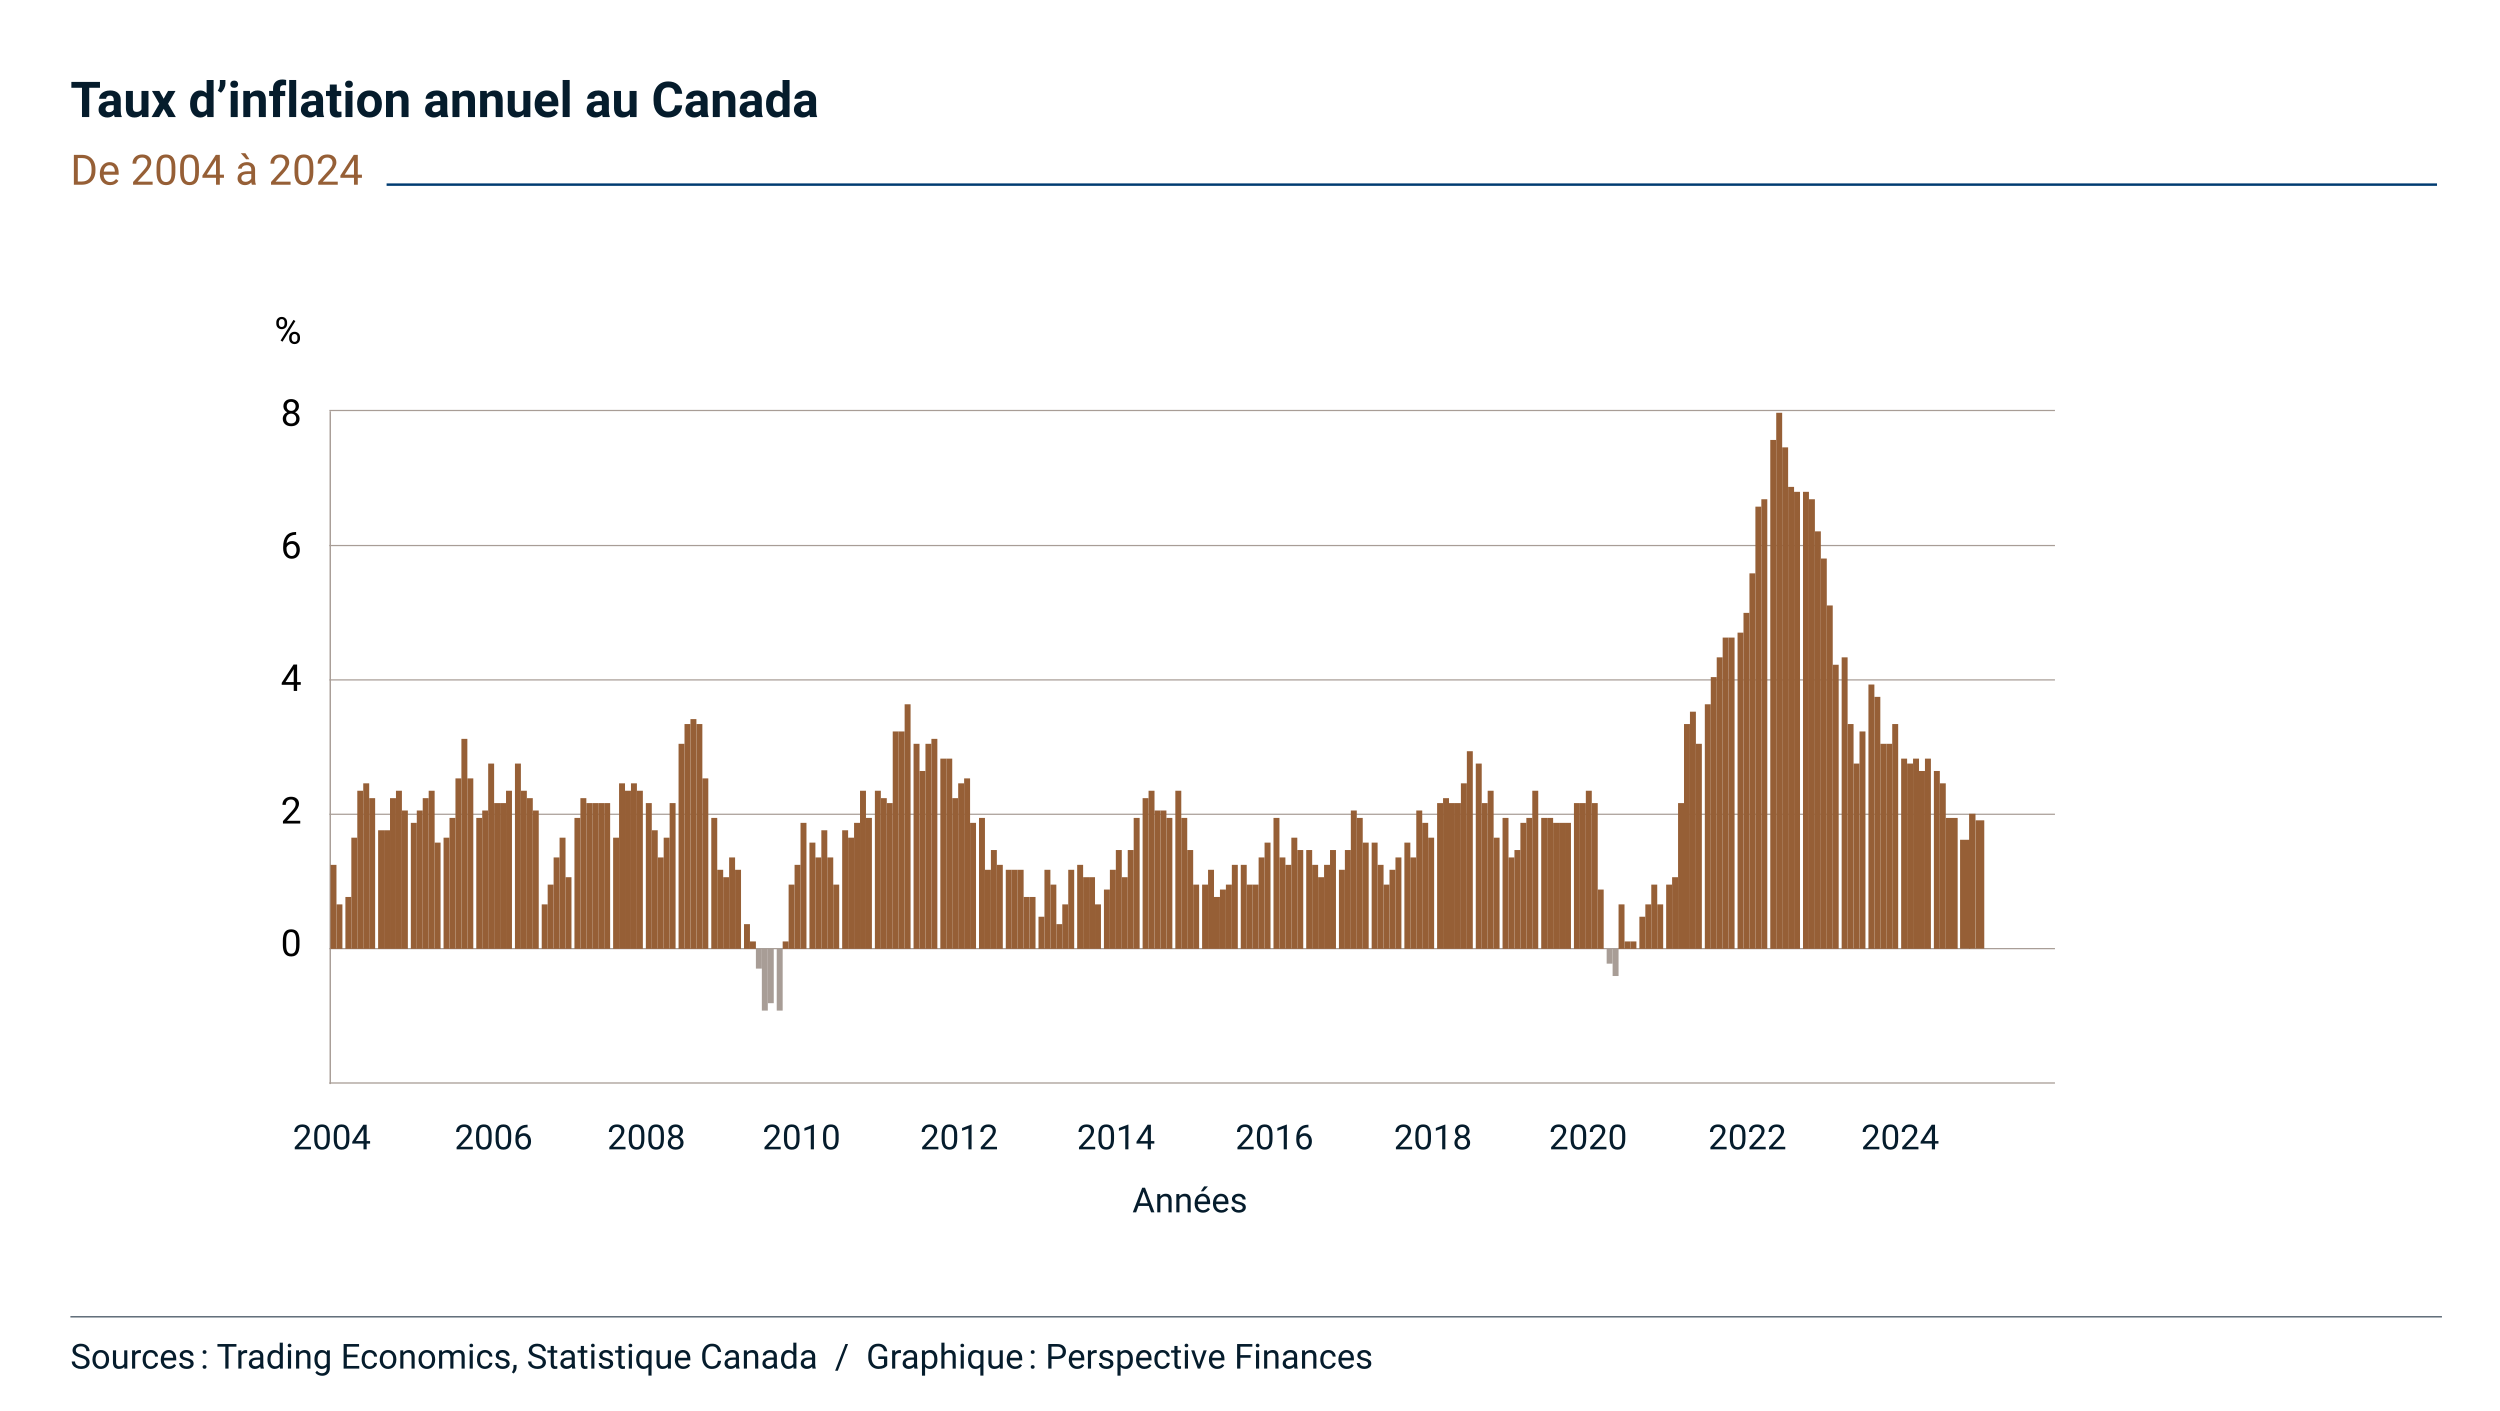 <?xml version="1.0" encoding="UTF-8"?><svg xmlns="http://www.w3.org/2000/svg" xmlns:xlink="http://www.w3.org/1999/xlink" viewBox="0 0 1012 571"><defs><clipPath id="clippath"><rect x="133.794" y="142.092" width="658.672" height="295" fill="none"/></clipPath></defs><g id="Layer_7"><path d="M32.586,549.578c-1.126-.324-1.945-.723-2.457-1.193-.514-.473-.77-1.055-.77-1.746,0-.785.313-1.434.939-1.945.627-.514,1.441-.77,2.444-.77.684,0,1.293.133,1.829.396.535.266.949.629,1.244,1.094.293.465.44.973.44,1.525h-1.319c0-.604-.191-1.078-.574-1.424s-.923-.518-1.62-.518c-.647,0-1.151.143-1.515.428-.361.285-.543.682-.543,1.188,0,.406.172.75.516,1.031.345.281.93.537,1.758.77.826.234,1.474.49,1.941.77.467.281.812.607,1.039.982.225.373.338.812.338,1.318,0,.807-.314,1.453-.943,1.938-.629.486-1.47.729-2.522.729-.684,0-1.321-.131-1.914-.393s-1.05-.621-1.37-1.076c-.322-.457-.482-.973-.482-1.553h1.319c0,.602.222,1.076.667,1.426.443.348,1.037.523,1.78.523.692,0,1.224-.143,1.593-.424.369-.283.554-.668.554-1.156s-.171-.865-.513-1.131c-.342-.268-.962-.529-1.859-.789Z" fill="#051c2c"/><path d="M37.426,550.248c0-.725.143-1.377.427-1.955.285-.58.682-1.025,1.189-1.34.509-.314,1.089-.473,1.74-.473,1.007,0,1.822.35,2.443,1.047.623.697.934,1.625.934,2.781v.09c0,.719-.138,1.365-.414,1.938-.275.572-.67,1.018-1.182,1.336-.514.32-1.103.479-1.768.479-1.003,0-1.814-.348-2.438-1.045-.621-.697-.933-1.621-.933-2.77v-.088ZM38.698,550.398c0,.82.19,1.479.571,1.975.38.498.89.746,1.527.746.643,0,1.153-.252,1.531-.756s.567-1.209.567-2.115c0-.812-.192-1.469-.577-1.973-.386-.504-.897-.756-1.535-.756-.624,0-1.128.248-1.511.746-.383.496-.574,1.207-.574,2.133Z" fill="#051c2c"/><path d="M50.312,553.283c-.492.578-1.215.867-2.167.867-.788,0-1.389-.229-1.802-.688-.412-.457-.62-1.135-.625-2.033v-4.812h1.265v4.779c0,1.121.456,1.682,1.367,1.682.966,0,1.608-.361,1.928-1.08v-5.381h1.265v7.396h-1.203l-.027-.73Z" fill="#051c2c"/><path d="M57.038,547.752c-.191-.031-.398-.047-.622-.047-.829,0-1.393.354-1.688,1.059v5.25h-1.265v-7.396h1.23l.021.855c.415-.662,1.003-.992,1.764-.992.246,0,.433.033.561.096v1.176Z" fill="#051c2c"/><path d="M61.037,553.119c.451,0,.846-.137,1.183-.41s.524-.615.561-1.025h1.196c-.022.424-.169.826-.438,1.209s-.628.689-1.076.916c-.449.229-.925.342-1.426.342-1.007,0-1.809-.336-2.402-1.008-.596-.672-.893-1.592-.893-2.758v-.213c0-.719.132-1.359.396-1.92s.644-.996,1.139-1.307c.494-.309,1.078-.465,1.753-.465.829,0,1.519.248,2.067.746.55.496.843,1.141.879,1.934h-1.196c-.036-.479-.218-.871-.544-1.18-.325-.307-.728-.461-1.206-.461-.643,0-1.141.232-1.493.693-.354.463-.53,1.133-.53,2.008v.238c0,.854.176,1.51.526,1.969.351.461.853.691,1.504.691Z" fill="#051c2c"/><path d="M68.468,554.15c-1.003,0-1.818-.328-2.447-.988-.629-.658-.943-1.539-.943-2.641v-.232c0-.734.14-1.389.421-1.967.279-.576.672-1.027,1.176-1.354.503-.324,1.049-.488,1.637-.488.962,0,1.709.316,2.242.951.533.633.8,1.539.8,2.721v.525h-5.011c.019.73.231,1.318.639,1.768.408.449.927.674,1.556.674.446,0,.825-.092,1.135-.273.31-.184.581-.424.813-.725l.772.602c-.62.951-1.55,1.428-2.789,1.428ZM68.311,547.519c-.511,0-.938.186-1.285.557-.347.373-.561.893-.643,1.562h3.705v-.096c-.036-.643-.21-1.141-.52-1.494-.31-.352-.729-.529-1.258-.529Z" fill="#051c2c"/><path d="M77.122,552.052c0-.342-.129-.607-.387-.797-.257-.189-.706-.352-1.346-.488-.641-.137-1.148-.301-1.525-.492-.375-.191-.653-.42-.834-.684-.18-.266-.27-.58-.27-.943,0-.607.256-1.119.77-1.539.512-.418,1.167-.629,1.965-.629.839,0,1.519.217,2.041.65.521.432.782.986.782,1.66h-1.271c0-.346-.147-.645-.44-.895-.295-.252-.665-.377-1.111-.377-.46,0-.82.102-1.08.301-.26.201-.39.463-.39.787,0,.305.121.535.362.689.241.156.678.303,1.309.445.632.141,1.144.309,1.535.506.392.195.683.432.871.707.189.275.284.611.284,1.008,0,.662-.265,1.191-.793,1.59s-1.215.598-2.058.598c-.593,0-1.116-.104-1.572-.314-.456-.209-.812-.502-1.07-.879-.257-.375-.386-.781-.386-1.219h1.265c.022.424.192.76.51,1.008.316.248.734.373,1.254.373.479,0,.862-.098,1.152-.291.289-.193.434-.453.434-.775Z" fill="#051c2c"/><path d="M82.014,553.351c0-.219.064-.402.195-.547.129-.146.324-.219.584-.219s.457.072.592.219c.134.145.201.328.201.547,0,.209-.067.385-.201.525-.135.143-.332.213-.592.213s-.455-.07-.584-.213c-.131-.141-.195-.316-.195-.525ZM82.021,547.314c0-.219.065-.4.194-.547.131-.145.325-.219.585-.219s.457.074.591.219c.135.146.202.328.202.547,0,.211-.067.385-.202.527-.134.141-.331.211-.591.211s-.454-.07-.585-.211c-.129-.143-.194-.316-.194-.527Z" fill="#051c2c"/><path d="M95.713,545.134h-3.199v8.879h-1.306v-8.879h-3.192v-1.074h7.697v1.074Z" fill="#051c2c"/><path d="M100.054,547.752c-.191-.031-.398-.047-.622-.047-.829,0-1.393.354-1.688,1.059v5.25h-1.265v-7.396h1.23l.021.855c.415-.662,1.003-.992,1.764-.992.246,0,.433.033.561.096v1.176Z" fill="#051c2c"/><path d="M105.509,554.013c-.073-.145-.132-.404-.178-.779-.588.611-1.29.916-2.105.916-.729,0-1.327-.205-1.795-.619-.467-.412-.7-.934-.7-1.568,0-.77.293-1.367.878-1.795.586-.426,1.41-.639,2.472-.639h1.23v-.58c0-.443-.132-.795-.396-1.057s-.654-.393-1.169-.393c-.451,0-.829.113-1.135.342-.306.227-.458.504-.458.826h-1.271c0-.369.131-.725.394-1.07.262-.344.617-.615,1.066-.816.448-.199.941-.301,1.479-.301.853,0,1.52.213,2.003.639.483.428.733,1.014.752,1.762v3.404c0,.678.087,1.219.26,1.619v.109h-1.326ZM103.41,553.05c.396,0,.772-.104,1.128-.309s.613-.471.772-.799v-1.518h-.991c-1.55,0-2.324.453-2.324,1.359,0,.396.132.707.396.93.265.225.604.336,1.019.336Z" fill="#051c2c"/><path d="M108.25,550.254c0-1.135.269-2.047.807-2.738.538-.689,1.242-1.035,2.112-1.035s1.552.297,2.058.889v-3.855h1.265v10.5h-1.162l-.062-.793c-.506.621-1.21.93-2.112.93-.856,0-1.555-.35-2.096-1.053-.539-.701-.81-1.617-.81-2.748v-.096ZM109.515,550.398c0,.838.173,1.494.52,1.969.347.473.825.711,1.436.711.802,0,1.388-.361,1.757-1.08v-3.398c-.378-.697-.959-1.045-1.743-1.045-.62,0-1.103.238-1.449.717s-.52,1.188-.52,2.127Z" fill="#051c2c"/><path d="M116.46,544.656c0-.205.062-.379.188-.52.125-.143.311-.213.557-.213s.433.07.561.213c.128.141.191.314.191.52s-.063.375-.191.512-.314.205-.561.205-.432-.068-.557-.205c-.126-.137-.188-.307-.188-.512ZM117.827,554.013h-1.265v-7.396h1.265v7.396Z" fill="#051c2c"/><path d="M121.047,546.617l.041.93c.565-.711,1.304-1.066,2.215-1.066,1.563,0,2.352.883,2.365,2.646v4.887h-1.265v-4.895c-.005-.533-.127-.928-.365-1.182-.24-.256-.612-.383-1.118-.383-.41,0-.771.109-1.08.328s-.552.506-.725.861v5.27h-1.265v-7.396h1.196Z" fill="#051c2c"/><path d="M127.275,550.254c0-1.152.267-2.07.8-2.752.533-.68,1.239-1.021,2.119-1.021.902,0,1.606.32,2.112.957l.062-.82h1.155v7.219c0,.957-.283,1.711-.852,2.264-.566.551-1.329.826-2.286.826-.533,0-1.055-.113-1.565-.342-.511-.227-.9-.539-1.169-.936l.656-.76c.542.67,1.205,1.006,1.989,1.006.615,0,1.095-.174,1.439-.52.344-.348.516-.834.516-1.463v-.637c-.506.584-1.196.875-2.071.875-.866,0-1.566-.348-2.103-1.045-.535-.697-.803-1.648-.803-2.852ZM128.546,550.398c0,.834.171,1.488.513,1.965s.82.715,1.436.715c.798,0,1.383-.363,1.757-1.088v-3.377c-.388-.705-.969-1.059-1.743-1.059-.615,0-1.096.238-1.442.717s-.52,1.188-.52,2.127Z" fill="#051c2c"/><path d="M144.72,549.414h-4.313v3.527h5.011v1.072h-6.323v-9.953h6.255v1.074h-4.942v3.205h4.313v1.074Z" fill="#051c2c"/><path d="M149.69,553.119c.451,0,.846-.137,1.183-.41s.524-.615.561-1.025h1.196c-.022.424-.169.826-.438,1.209s-.628.689-1.076.916c-.449.229-.925.342-1.426.342-1.007,0-1.809-.336-2.402-1.008-.596-.672-.893-1.592-.893-2.758v-.213c0-.719.132-1.359.396-1.92s.644-.996,1.139-1.307c.494-.309,1.078-.465,1.753-.465.829,0,1.519.248,2.067.746.55.496.843,1.141.879,1.934h-1.196c-.036-.479-.218-.871-.544-1.18-.325-.307-.728-.461-1.206-.461-.643,0-1.141.232-1.493.693-.354.463-.53,1.133-.53,2.008v.238c0,.854.176,1.51.526,1.969.351.461.853.691,1.504.691Z" fill="#051c2c"/><path d="M153.716,550.248c0-.725.143-1.377.427-1.955.285-.58.682-1.025,1.189-1.34.509-.314,1.089-.473,1.74-.473,1.007,0,1.822.35,2.443,1.047.623.697.934,1.625.934,2.781v.09c0,.719-.138,1.365-.414,1.938-.275.572-.67,1.018-1.182,1.336-.514.32-1.103.479-1.768.479-1.003,0-1.814-.348-2.438-1.045-.621-.697-.933-1.621-.933-2.77v-.088ZM154.988,550.398c0,.82.19,1.479.571,1.975.38.498.89.746,1.527.746.643,0,1.153-.252,1.531-.756s.567-1.209.567-2.115c0-.812-.192-1.469-.577-1.973-.386-.504-.897-.756-1.535-.756-.624,0-1.128.248-1.511.746-.383.496-.574,1.207-.574,2.133Z" fill="#051c2c"/><path d="M163.232,546.617l.041.93c.565-.711,1.304-1.066,2.215-1.066,1.563,0,2.352.883,2.365,2.646v4.887h-1.265v-4.895c-.005-.533-.127-.928-.365-1.182-.24-.256-.612-.383-1.118-.383-.41,0-.771.109-1.08.328s-.552.506-.725.861v5.27h-1.265v-7.396h1.196Z" fill="#051c2c"/><path d="M169.425,550.248c0-.725.143-1.377.427-1.955.285-.58.682-1.025,1.189-1.34.509-.314,1.089-.473,1.74-.473,1.007,0,1.822.35,2.443,1.047.623.697.934,1.625.934,2.781v.09c0,.719-.138,1.365-.414,1.938-.275.572-.67,1.018-1.182,1.336-.514.32-1.103.479-1.768.479-1.003,0-1.814-.348-2.438-1.045-.621-.697-.933-1.621-.933-2.77v-.088ZM170.697,550.398c0,.82.19,1.479.571,1.975.38.498.89.746,1.527.746.643,0,1.153-.252,1.531-.756s.567-1.209.567-2.115c0-.812-.192-1.469-.577-1.973-.386-.504-.897-.756-1.535-.756-.624,0-1.128.248-1.511.746-.383.496-.574,1.207-.574,2.133Z" fill="#051c2c"/><path d="M178.934,546.617l.034.82c.542-.637,1.273-.957,2.194-.957,1.034,0,1.738.396,2.112,1.189.246-.355.566-.643.96-.861.395-.219.86-.328,1.398-.328,1.622,0,2.447.859,2.475,2.578v4.955h-1.265v-4.881c0-.527-.121-.924-.362-1.186s-.647-.393-1.217-.393c-.47,0-.859.139-1.169.42-.31.279-.49.658-.54,1.131v4.908h-1.271v-4.846c0-1.076-.526-1.613-1.579-1.613-.829,0-1.396.354-1.702,1.059v5.4h-1.265v-7.396h1.196Z" fill="#051c2c"/><path d="M190.022,544.656c0-.205.062-.379.188-.52.125-.143.311-.213.557-.213s.433.07.561.213c.128.141.191.314.191.52s-.063.375-.191.512-.314.205-.561.205-.432-.068-.557-.205c-.126-.137-.188-.307-.188-.512ZM191.389,554.013h-1.265v-7.396h1.265v7.396Z" fill="#051c2c"/><path d="M196.379,553.119c.451,0,.846-.137,1.183-.41s.524-.615.561-1.025h1.196c-.022.424-.169.826-.438,1.209s-.628.689-1.076.916c-.449.229-.925.342-1.426.342-1.007,0-1.809-.336-2.402-1.008-.596-.672-.893-1.592-.893-2.758v-.213c0-.719.132-1.359.396-1.92s.644-.996,1.139-1.307c.494-.309,1.078-.465,1.753-.465.829,0,1.519.248,2.067.746.55.496.843,1.141.879,1.934h-1.196c-.036-.479-.218-.871-.544-1.18-.325-.307-.728-.461-1.206-.461-.643,0-1.141.232-1.493.693-.354.463-.53,1.133-.53,2.008v.238c0,.854.176,1.51.526,1.969.351.461.853.691,1.504.691Z" fill="#051c2c"/><path d="M205.047,552.052c0-.342-.129-.607-.387-.797-.257-.189-.706-.352-1.346-.488-.641-.137-1.148-.301-1.525-.492-.375-.191-.653-.42-.834-.684-.18-.266-.27-.58-.27-.943,0-.607.256-1.119.77-1.539.512-.418,1.167-.629,1.965-.629.839,0,1.519.217,2.041.65.521.432.782.986.782,1.66h-1.271c0-.346-.147-.645-.44-.895-.295-.252-.665-.377-1.111-.377-.46,0-.82.102-1.08.301-.26.201-.39.463-.39.787,0,.305.121.535.362.689.241.156.678.303,1.309.445.632.141,1.144.309,1.535.506.392.195.683.432.871.707.189.275.284.611.284,1.008,0,.662-.265,1.191-.793,1.59s-1.215.598-2.058.598c-.593,0-1.116-.104-1.572-.314-.456-.209-.812-.502-1.07-.879-.257-.375-.386-.781-.386-1.219h1.265c.022.424.192.76.51,1.008.316.248.734.373,1.254.373.479,0,.862-.098,1.152-.291.289-.193.434-.453.434-.775Z" fill="#051c2c"/><path d="M207.918,555.996l-.718-.492c.429-.596.651-1.211.67-1.846v-1.141h1.237v.99c0,.461-.113.922-.338,1.381-.227.461-.51.83-.852,1.107Z" fill="#051c2c"/><path d="M217.304,549.578c-1.126-.324-1.945-.723-2.457-1.193-.514-.473-.77-1.055-.77-1.746,0-.785.313-1.434.939-1.945.627-.514,1.441-.77,2.444-.77.684,0,1.293.133,1.829.396.535.266.949.629,1.244,1.094.293.465.44.973.44,1.525h-1.319c0-.604-.191-1.078-.574-1.424s-.923-.518-1.62-.518c-.647,0-1.151.143-1.515.428-.361.285-.543.682-.543,1.188,0,.406.172.75.516,1.031.345.281.93.537,1.758.77.826.234,1.474.49,1.941.77.467.281.812.607,1.039.982.225.373.338.812.338,1.318,0,.807-.314,1.453-.943,1.938-.629.486-1.47.729-2.522.729-.684,0-1.321-.131-1.914-.393s-1.05-.621-1.37-1.076c-.322-.457-.482-.973-.482-1.553h1.319c0,.602.222,1.076.667,1.426.443.348,1.037.523,1.78.523.692,0,1.224-.143,1.593-.424.369-.283.554-.668.554-1.156s-.171-.865-.513-1.131c-.342-.268-.962-.529-1.859-.789Z" fill="#051c2c"/><path d="M224.195,544.826v1.791h1.381v.979h-1.381v4.592c0,.297.062.52.185.668s.333.223.629.223c.146,0,.347-.027.602-.082v1.02c-.333.09-.656.135-.971.135-.565,0-.991-.17-1.278-.512s-.431-.828-.431-1.457v-4.586h-1.347v-.979h1.347v-1.791h1.265Z" fill="#051c2c"/><path d="M231.618,554.013c-.073-.145-.132-.404-.178-.779-.588.611-1.29.916-2.105.916-.729,0-1.327-.205-1.795-.619-.467-.412-.7-.934-.7-1.568,0-.77.293-1.367.878-1.795.586-.426,1.41-.639,2.472-.639h1.23v-.58c0-.443-.132-.795-.396-1.057s-.654-.393-1.169-.393c-.451,0-.829.113-1.135.342-.306.227-.458.504-.458.826h-1.271c0-.369.131-.725.394-1.07.262-.344.617-.615,1.066-.816.448-.199.941-.301,1.479-.301.853,0,1.52.213,2.003.639.483.428.733,1.014.752,1.762v3.404c0,.678.087,1.219.26,1.619v.109h-1.326ZM229.52,553.05c.396,0,.772-.104,1.128-.309s.613-.471.772-.799v-1.518h-.991c-1.55,0-2.324.453-2.324,1.359,0,.396.132.707.396.93.265.225.604.336,1.019.336Z" fill="#051c2c"/><path d="M236.383,544.826v1.791h1.381v.979h-1.381v4.592c0,.297.062.52.185.668s.333.223.629.223c.146,0,.347-.027.602-.082v1.02c-.333.09-.656.135-.971.135-.565,0-.991-.17-1.278-.512s-.431-.828-.431-1.457v-4.586h-1.347v-.979h1.347v-1.791h1.265Z" fill="#051c2c"/><path d="M239.247,544.656c0-.205.062-.379.188-.52.125-.143.311-.213.557-.213s.433.07.561.213c.128.141.191.314.191.52s-.063.375-.191.512-.314.205-.561.205-.432-.068-.557-.205c-.126-.137-.188-.307-.188-.512ZM240.615,554.013h-1.265v-7.396h1.265v7.396Z" fill="#051c2c"/><path d="M246.945,552.052c0-.342-.129-.607-.387-.797-.257-.189-.706-.352-1.346-.488-.641-.137-1.148-.301-1.525-.492-.375-.191-.653-.42-.834-.684-.18-.266-.27-.58-.27-.943,0-.607.256-1.119.77-1.539.512-.418,1.167-.629,1.965-.629.839,0,1.519.217,2.041.65.521.432.782.986.782,1.66h-1.271c0-.346-.147-.645-.44-.895-.295-.252-.665-.377-1.111-.377-.46,0-.82.102-1.08.301-.26.201-.39.463-.39.787,0,.305.121.535.362.689.241.156.678.303,1.309.445.632.141,1.144.309,1.535.506.392.195.683.432.871.707.189.275.284.611.284,1.008,0,.662-.265,1.191-.793,1.59s-1.215.598-2.058.598c-.593,0-1.116-.104-1.572-.314-.456-.209-.812-.502-1.07-.879-.257-.375-.386-.781-.386-1.219h1.265c.022.424.192.76.51,1.008.316.248.734.373,1.254.373.479,0,.862-.098,1.152-.291.289-.193.434-.453.434-.775Z" fill="#051c2c"/><path d="M251.573,544.826v1.791h1.381v.979h-1.381v4.592c0,.297.062.52.185.668s.333.223.629.223c.146,0,.347-.027.602-.082v1.02c-.333.09-.656.135-.971.135-.565,0-.991-.17-1.278-.512s-.431-.828-.431-1.457v-4.586h-1.347v-.979h1.347v-1.791h1.265Z" fill="#051c2c"/><path d="M254.437,544.656c0-.205.062-.379.188-.52.125-.143.311-.213.557-.213s.433.07.561.213c.128.141.191.314.191.52s-.063.375-.191.512-.314.205-.561.205-.432-.068-.557-.205c-.126-.137-.188-.307-.188-.512ZM255.804,554.013h-1.265v-7.396h1.265v7.396Z" fill="#051c2c"/><path d="M257.52,550.254c0-1.162.267-2.082.8-2.758.533-.678,1.249-1.016,2.146-1.016.875,0,1.565.295,2.071.883l.055-.746h1.162v10.24h-1.265v-3.527c-.511.547-1.189.82-2.037.82-.894,0-1.605-.348-2.137-1.043-.53-.693-.796-1.615-.796-2.764v-.09ZM258.785,550.398c0,.848.179,1.512.537,1.996.357.482.839.725,1.445.725.752,0,1.326-.334,1.723-.998v-3.623c-.401-.652-.971-.979-1.709-.979-.61,0-1.096.242-1.456.729-.36.484-.54,1.201-.54,2.15Z" fill="#051c2c"/><path d="M270.351,553.283c-.492.578-1.215.867-2.167.867-.788,0-1.389-.229-1.802-.688-.412-.457-.62-1.135-.625-2.033v-4.812h1.265v4.779c0,1.121.456,1.682,1.367,1.682.966,0,1.608-.361,1.928-1.08v-5.381h1.265v7.396h-1.203l-.027-.73Z" fill="#051c2c"/><path d="M276.572,554.15c-1.003,0-1.818-.328-2.447-.988-.629-.658-.943-1.539-.943-2.641v-.232c0-.734.14-1.389.421-1.967.279-.576.672-1.027,1.176-1.354.503-.324,1.049-.488,1.637-.488.962,0,1.709.316,2.242.951.533.633.8,1.539.8,2.721v.525h-5.011c.019.73.231,1.318.639,1.768.408.449.927.674,1.556.674.446,0,.825-.092,1.135-.273.31-.184.581-.424.813-.725l.772.602c-.62.951-1.55,1.428-2.789,1.428ZM276.414,547.519c-.511,0-.938.186-1.285.557-.347.373-.561.893-.643,1.562h3.705v-.096c-.036-.643-.21-1.141-.52-1.494-.31-.352-.729-.529-1.258-.529Z" fill="#051c2c"/><path d="M291.905,550.855c-.123,1.053-.512,1.865-1.166,2.438-.653.572-1.522.857-2.607.857-1.176,0-2.118-.422-2.826-1.264-.709-.844-1.063-1.971-1.063-3.385v-.957c0-.924.165-1.738.495-2.439.331-.703.799-1.242,1.405-1.617.606-.377,1.308-.564,2.105-.564,1.058,0,1.905.295,2.543.885.638.592,1.01,1.408,1.114,2.451h-1.319c-.114-.795-.361-1.371-.741-1.727-.381-.357-.913-.535-1.597-.535-.839,0-1.496.311-1.972.93-.477.621-.715,1.504-.715,2.648v.965c0,1.08.226,1.939.677,2.578s1.082.959,1.894.959c.729,0,1.289-.166,1.678-.496.391-.33.648-.906.776-1.727h1.319Z" fill="#051c2c"/><path d="M298.064,554.013c-.073-.145-.132-.404-.178-.779-.588.611-1.29.916-2.105.916-.729,0-1.327-.205-1.795-.619-.467-.412-.7-.934-.7-1.568,0-.77.293-1.367.878-1.795.586-.426,1.41-.639,2.472-.639h1.23v-.58c0-.443-.132-.795-.396-1.057s-.654-.393-1.169-.393c-.451,0-.829.113-1.135.342-.306.227-.458.504-.458.826h-1.271c0-.369.131-.725.394-1.07.262-.344.617-.615,1.066-.816.448-.199.941-.301,1.479-.301.853,0,1.52.213,2.003.639.483.428.733,1.014.752,1.762v3.404c0,.678.087,1.219.26,1.619v.109h-1.326ZM295.965,553.05c.396,0,.772-.104,1.128-.309s.613-.471.772-.799v-1.518h-.991c-1.55,0-2.324.453-2.324,1.359,0,.396.132.707.396.93.265.225.604.336,1.019.336Z" fill="#051c2c"/><path d="M302.309,546.617l.041.93c.565-.711,1.304-1.066,2.215-1.066,1.563,0,2.352.883,2.365,2.646v4.887h-1.265v-4.895c-.005-.533-.127-.928-.365-1.182-.24-.256-.612-.383-1.118-.383-.41,0-.771.109-1.08.328s-.552.506-.725.861v5.27h-1.265v-7.396h1.196Z" fill="#051c2c"/><path d="M313.404,554.013c-.073-.145-.132-.404-.178-.779-.588.611-1.29.916-2.105.916-.729,0-1.327-.205-1.795-.619-.467-.412-.7-.934-.7-1.568,0-.77.293-1.367.878-1.795.586-.426,1.41-.639,2.472-.639h1.23v-.58c0-.443-.132-.795-.396-1.057s-.654-.393-1.169-.393c-.451,0-.829.113-1.135.342-.306.227-.458.504-.458.826h-1.271c0-.369.131-.725.394-1.07.262-.344.617-.615,1.066-.816.448-.199.941-.301,1.479-.301.853,0,1.52.213,2.003.639.483.428.733,1.014.752,1.762v3.404c0,.678.087,1.219.26,1.619v.109h-1.326ZM311.305,553.05c.396,0,.772-.104,1.128-.309s.613-.471.772-.799v-1.518h-.991c-1.55,0-2.324.453-2.324,1.359,0,.396.132.707.396.93.265.225.604.336,1.019.336Z" fill="#051c2c"/><path d="M316.145,550.254c0-1.135.269-2.047.807-2.738.538-.689,1.242-1.035,2.112-1.035s1.552.297,2.058.889v-3.855h1.265v10.5h-1.162l-.062-.793c-.506.621-1.21.93-2.112.93-.856,0-1.555-.35-2.096-1.053-.539-.701-.81-1.617-.81-2.748v-.096ZM317.41,550.398c0,.838.173,1.494.52,1.969.347.473.825.711,1.436.711.802,0,1.388-.361,1.757-1.08v-3.398c-.378-.697-.959-1.045-1.743-1.045-.62,0-1.103.238-1.449.717s-.52,1.188-.52,2.127Z" fill="#051c2c"/><path d="M328.914,554.013c-.073-.145-.132-.404-.178-.779-.588.611-1.29.916-2.105.916-.729,0-1.327-.205-1.795-.619-.467-.412-.7-.934-.7-1.568,0-.77.293-1.367.878-1.795.586-.426,1.41-.639,2.472-.639h1.23v-.58c0-.443-.132-.795-.396-1.057s-.654-.393-1.169-.393c-.451,0-.829.113-1.135.342-.306.227-.458.504-.458.826h-1.271c0-.369.131-.725.394-1.07.262-.344.617-.615,1.066-.816.448-.199.941-.301,1.479-.301.853,0,1.52.213,2.003.639.483.428.733,1.014.752,1.762v3.404c0,.678.087,1.219.26,1.619v.109h-1.326ZM326.816,553.05c.396,0,.772-.104,1.128-.309s.613-.471.772-.799v-1.518h-.991c-1.55,0-2.324.453-2.324,1.359,0,.396.132.707.396.93.265.225.604.336,1.019.336Z" fill="#051c2c"/><path d="M339.148,554.869h-1.087l4.156-10.809h1.08l-4.149,10.809Z" fill="#051c2c"/><path d="M359.143,552.709c-.337.482-.808.844-1.412,1.082-.604.24-1.307.359-2.108.359-.812,0-1.531-.189-2.16-.57s-1.115-.922-1.46-1.623c-.344-.703-.521-1.516-.529-2.441v-.867c0-1.5.35-2.662,1.049-3.486.7-.826,1.684-1.238,2.95-1.238,1.039,0,1.875.266,2.509.797s1.021,1.283,1.162,2.26h-1.312c-.246-1.322-1.03-1.982-2.352-1.982-.88,0-1.546.309-2,.926-.453.619-.682,1.514-.687,2.686v.814c0,1.117.255,2.006.766,2.666.511.658,1.201.988,2.071.988.492,0,.923-.055,1.292-.164s.675-.293.916-.553v-2.23h-2.304v-1.072h3.609v3.65Z" fill="#051c2c"/><path d="M364.707,547.752c-.191-.031-.398-.047-.622-.047-.829,0-1.393.354-1.688,1.059v5.25h-1.265v-7.396h1.23l.021.855c.415-.662,1.003-.992,1.764-.992.246,0,.433.033.561.096v1.176Z" fill="#051c2c"/><path d="M370.162,554.013c-.073-.145-.132-.404-.178-.779-.588.611-1.29.916-2.105.916-.729,0-1.327-.205-1.795-.619-.467-.412-.7-.934-.7-1.568,0-.77.293-1.367.878-1.795.586-.426,1.41-.639,2.472-.639h1.23v-.58c0-.443-.132-.795-.396-1.057s-.654-.393-1.169-.393c-.451,0-.829.113-1.135.342-.306.227-.458.504-.458.826h-1.271c0-.369.131-.725.394-1.07.262-.344.617-.615,1.066-.816.448-.199.941-.301,1.479-.301.853,0,1.52.213,2.003.639.483.428.733,1.014.752,1.762v3.404c0,.678.087,1.219.26,1.619v.109h-1.326ZM368.064,553.05c.396,0,.772-.104,1.128-.309s.613-.471.772-.799v-1.518h-.991c-1.55,0-2.324.453-2.324,1.359,0,.396.132.707.396.93.265.225.604.336,1.019.336Z" fill="#051c2c"/><path d="M379.459,550.398c0,1.125-.258,2.031-.772,2.721-.515.688-1.212,1.031-2.092,1.031-.897,0-1.604-.285-2.119-.854v3.561h-1.265v-10.24h1.155l.062.82c.515-.637,1.23-.957,2.146-.957.889,0,1.592.336,2.109,1.006.517.67.775,1.602.775,2.795v.117ZM378.195,550.254c0-.834-.178-1.492-.533-1.975-.355-.484-.843-.725-1.463-.725-.766,0-1.34.34-1.723,1.018v3.535c.378.674.957,1.012,1.736,1.012.606,0,1.088-.24,1.446-.723.357-.48.536-1.193.536-2.143Z" fill="#051c2c"/><path d="M382.33,547.513c.561-.689,1.29-1.033,2.188-1.033,1.563,0,2.352.883,2.365,2.646v4.887h-1.265v-4.895c-.005-.533-.127-.928-.365-1.182-.24-.256-.612-.383-1.118-.383-.41,0-.771.109-1.08.328s-.552.506-.725.861v5.27h-1.265v-10.5h1.265v4Z" fill="#051c2c"/><path d="M388.784,544.656c0-.205.062-.379.188-.52.125-.143.311-.213.557-.213s.433.07.561.213c.128.141.191.314.191.52s-.063.375-.191.512-.314.205-.561.205-.432-.068-.557-.205c-.126-.137-.188-.307-.188-.512ZM390.151,554.013h-1.265v-7.396h1.265v7.396Z" fill="#051c2c"/><path d="M391.867,550.254c0-1.162.267-2.082.8-2.758.533-.678,1.249-1.016,2.146-1.016.875,0,1.565.295,2.071.883l.055-.746h1.162v10.24h-1.265v-3.527c-.511.547-1.189.82-2.037.82-.894,0-1.605-.348-2.137-1.043-.53-.693-.796-1.615-.796-2.764v-.09ZM393.131,550.398c0,.848.179,1.512.537,1.996.357.482.839.725,1.445.725.752,0,1.326-.334,1.723-.998v-3.623c-.401-.652-.971-.979-1.709-.979-.61,0-1.096.242-1.456.729-.36.484-.54,1.201-.54,2.15Z" fill="#051c2c"/><path d="M404.698,553.283c-.492.578-1.215.867-2.167.867-.788,0-1.389-.229-1.802-.688-.412-.457-.62-1.135-.625-2.033v-4.812h1.265v4.779c0,1.121.456,1.682,1.367,1.682.966,0,1.608-.361,1.928-1.08v-5.381h1.265v7.396h-1.203l-.027-.73Z" fill="#051c2c"/><path d="M410.918,554.15c-1.003,0-1.818-.328-2.447-.988-.629-.658-.943-1.539-.943-2.641v-.232c0-.734.14-1.389.421-1.967.279-.576.672-1.027,1.176-1.354.503-.324,1.049-.488,1.637-.488.962,0,1.709.316,2.242.951.533.633.8,1.539.8,2.721v.525h-5.011c.019.73.231,1.318.639,1.768.408.449.927.674,1.556.674.446,0,.825-.092,1.135-.273.31-.184.581-.424.813-.725l.772.602c-.62.951-1.55,1.428-2.789,1.428ZM410.761,547.519c-.511,0-.938.186-1.285.557-.347.373-.561.893-.643,1.562h3.705v-.096c-.036-.643-.21-1.141-.52-1.494-.31-.352-.729-.529-1.258-.529Z" fill="#051c2c"/><path d="M417.245,553.351c0-.219.064-.402.195-.547.129-.146.324-.219.584-.219s.457.072.592.219c.134.145.201.328.201.547,0,.209-.067.385-.201.525-.135.143-.332.213-.592.213s-.455-.07-.584-.213c-.131-.141-.195-.316-.195-.525ZM417.252,547.314c0-.219.065-.4.194-.547.131-.145.325-.219.585-.219s.457.074.591.219c.135.146.202.328.202.547,0,.211-.067.385-.202.527-.134.141-.331.211-.591.211s-.454-.07-.585-.211c-.129-.143-.194-.316-.194-.527Z" fill="#051c2c"/><path d="M425.654,550.117v3.896h-1.312v-9.953h3.671c1.089,0,1.942.279,2.561.834.617.557.926,1.293.926,2.209,0,.965-.302,1.709-.906,2.23-.604.523-1.468.783-2.594.783h-2.345ZM425.654,549.045h2.358c.702,0,1.239-.166,1.613-.496.374-.332.561-.811.561-1.436,0-.594-.187-1.068-.561-1.424-.374-.357-.887-.541-1.538-.555h-2.434v3.91Z" fill="#051c2c"/><path d="M436.044,554.15c-1.003,0-1.818-.328-2.447-.988-.629-.658-.943-1.539-.943-2.641v-.232c0-.734.14-1.389.421-1.967.279-.576.672-1.027,1.176-1.354.503-.324,1.049-.488,1.637-.488.962,0,1.709.316,2.242.951.533.633.8,1.539.8,2.721v.525h-5.011c.019.73.231,1.318.639,1.768.408.449.927.674,1.556.674.446,0,.825-.092,1.135-.273.31-.184.581-.424.813-.725l.772.602c-.62.951-1.55,1.428-2.789,1.428ZM435.887,547.519c-.511,0-.938.186-1.285.557-.347.373-.561.893-.643,1.562h3.705v-.096c-.036-.643-.21-1.141-.52-1.494-.31-.352-.729-.529-1.258-.529Z" fill="#051c2c"/><path d="M443.967,547.752c-.191-.031-.398-.047-.622-.047-.829,0-1.393.354-1.688,1.059v5.25h-1.265v-7.396h1.23l.021.855c.415-.662,1.003-.992,1.764-.992.246,0,.433.033.561.096v1.176Z" fill="#051c2c"/><path d="M449.436,552.052c0-.342-.129-.607-.387-.797-.257-.189-.706-.352-1.346-.488-.641-.137-1.148-.301-1.525-.492-.375-.191-.653-.42-.834-.684-.18-.266-.27-.58-.27-.943,0-.607.256-1.119.77-1.539.512-.418,1.167-.629,1.965-.629.839,0,1.519.217,2.041.65.521.432.782.986.782,1.66h-1.271c0-.346-.147-.645-.44-.895-.295-.252-.665-.377-1.111-.377-.46,0-.82.102-1.08.301-.26.201-.39.463-.39.787,0,.305.121.535.362.689.241.156.678.303,1.309.445.632.141,1.144.309,1.535.506.392.195.683.432.871.707.189.275.284.611.284,1.008,0,.662-.265,1.191-.793,1.59s-1.215.598-2.058.598c-.593,0-1.116-.104-1.572-.314-.456-.209-.812-.502-1.07-.879-.257-.375-.386-.781-.386-1.219h1.265c.022.424.192.76.51,1.008.316.248.734.373,1.254.373.479,0,.862-.098,1.152-.291.289-.193.434-.453.434-.775Z" fill="#051c2c"/><path d="M458.596,550.398c0,1.125-.258,2.031-.772,2.721-.515.688-1.212,1.031-2.092,1.031-.897,0-1.604-.285-2.119-.854v3.561h-1.265v-10.24h1.155l.062.82c.515-.637,1.23-.957,2.146-.957.889,0,1.592.336,2.109,1.006.517.67.775,1.602.775,2.795v.117ZM457.331,550.254c0-.834-.178-1.492-.533-1.975-.355-.484-.843-.725-1.463-.725-.766,0-1.34.34-1.723,1.018v3.535c.378.674.957,1.012,1.736,1.012.606,0,1.088-.24,1.446-.723.357-.48.536-1.193.536-2.143Z" fill="#051c2c"/><path d="M463.272,554.15c-1.003,0-1.818-.328-2.447-.988-.629-.658-.943-1.539-.943-2.641v-.232c0-.734.14-1.389.421-1.967.279-.576.672-1.027,1.176-1.354.503-.324,1.049-.488,1.637-.488.962,0,1.709.316,2.242.951.533.633.8,1.539.8,2.721v.525h-5.011c.019.73.231,1.318.639,1.768.408.449.927.674,1.556.674.446,0,.825-.092,1.135-.273.31-.184.581-.424.813-.725l.772.602c-.62.951-1.55,1.428-2.789,1.428ZM463.115,547.519c-.511,0-.938.186-1.285.557-.347.373-.561.893-.643,1.562h3.705v-.096c-.036-.643-.21-1.141-.52-1.494-.31-.352-.729-.529-1.258-.529Z" fill="#051c2c"/><path d="M470.586,553.119c.451,0,.846-.137,1.183-.41s.524-.615.561-1.025h1.196c-.022.424-.169.826-.438,1.209s-.628.689-1.076.916c-.449.229-.925.342-1.426.342-1.007,0-1.809-.336-2.402-1.008-.596-.672-.893-1.592-.893-2.758v-.213c0-.719.132-1.359.396-1.92s.644-.996,1.139-1.307c.494-.309,1.078-.465,1.753-.465.829,0,1.519.248,2.067.746.55.496.843,1.141.879,1.934h-1.196c-.036-.479-.218-.871-.544-1.18-.325-.307-.728-.461-1.206-.461-.643,0-1.141.232-1.493.693-.354.463-.53,1.133-.53,2.008v.238c0,.854.176,1.51.526,1.969.351.461.853.691,1.504.691Z" fill="#051c2c"/><path d="M476.663,544.826v1.791h1.381v.979h-1.381v4.592c0,.297.062.52.185.668s.333.223.629.223c.146,0,.347-.027.602-.082v1.02c-.333.09-.656.135-.971.135-.565,0-.991-.17-1.278-.512s-.431-.828-.431-1.457v-4.586h-1.347v-.979h1.347v-1.791h1.265Z" fill="#051c2c"/><path d="M479.528,544.656c0-.205.062-.379.188-.52.125-.143.311-.213.557-.213s.433.07.561.213c.128.141.191.314.191.52s-.063.375-.191.512-.314.205-.561.205-.432-.068-.557-.205c-.126-.137-.188-.307-.188-.512ZM480.895,554.013h-1.265v-7.396h1.265v7.396Z" fill="#051c2c"/><path d="M485.359,552.299l1.832-5.682h1.292l-2.652,7.396h-.964l-2.68-7.396h1.292l1.88,5.682Z" fill="#051c2c"/><path d="M492.769,554.15c-1.003,0-1.818-.328-2.447-.988-.629-.658-.943-1.539-.943-2.641v-.232c0-.734.14-1.389.421-1.967.279-.576.672-1.027,1.176-1.354.503-.324,1.049-.488,1.637-.488.962,0,1.709.316,2.242.951.533.633.8,1.539.8,2.721v.525h-5.011c.019.73.231,1.318.639,1.768.408.449.927.674,1.556.674.446,0,.825-.092,1.135-.273.31-.184.581-.424.813-.725l.772.602c-.62.951-1.55,1.428-2.789,1.428ZM492.612,547.519c-.511,0-.938.186-1.285.557-.347.373-.561.893-.643,1.562h3.705v-.096c-.036-.643-.21-1.141-.52-1.494-.31-.352-.729-.529-1.258-.529Z" fill="#051c2c"/><path d="M506.27,549.619h-4.177v4.395h-1.312v-9.953h6.166v1.074h-4.854v3.41h4.177v1.074Z" fill="#051c2c"/><path d="M508.327,544.656c0-.205.062-.379.188-.52.125-.143.311-.213.557-.213s.433.07.561.213c.128.141.191.314.191.52s-.063.375-.191.512-.314.205-.561.205-.432-.068-.557-.205c-.126-.137-.188-.307-.188-.512ZM509.695,554.013h-1.265v-7.396h1.265v7.396Z" fill="#051c2c"/><path d="M512.914,546.617l.041.93c.565-.711,1.304-1.066,2.215-1.066,1.563,0,2.352.883,2.365,2.646v4.887h-1.265v-4.895c-.005-.533-.127-.928-.365-1.182-.24-.256-.612-.383-1.118-.383-.41,0-.771.109-1.08.328s-.552.506-.725.861v5.27h-1.265v-7.396h1.196Z" fill="#051c2c"/><path d="M524.009,554.013c-.073-.145-.132-.404-.178-.779-.588.611-1.29.916-2.105.916-.729,0-1.327-.205-1.795-.619-.467-.412-.7-.934-.7-1.568,0-.77.293-1.367.878-1.795.586-.426,1.41-.639,2.472-.639h1.23v-.58c0-.443-.132-.795-.396-1.057s-.654-.393-1.169-.393c-.451,0-.829.113-1.135.342-.306.227-.458.504-.458.826h-1.271c0-.369.131-.725.394-1.07.262-.344.617-.615,1.066-.816.448-.199.941-.301,1.479-.301.853,0,1.52.213,2.003.639.483.428.733,1.014.752,1.762v3.404c0,.678.087,1.219.26,1.619v.109h-1.326ZM521.91,553.05c.396,0,.772-.104,1.128-.309s.613-.471.772-.799v-1.518h-.991c-1.55,0-2.324.453-2.324,1.359,0,.396.132.707.396.93.265.225.604.336,1.019.336Z" fill="#051c2c"/><path d="M528.254,546.617l.041.93c.565-.711,1.304-1.066,2.215-1.066,1.563,0,2.352.883,2.365,2.646v4.887h-1.265v-4.895c-.005-.533-.127-.928-.365-1.182-.24-.256-.612-.383-1.118-.383-.41,0-.771.109-1.08.328s-.552.506-.725.861v5.27h-1.265v-7.396h1.196Z" fill="#051c2c"/><path d="M537.749,553.119c.451,0,.846-.137,1.183-.41s.524-.615.561-1.025h1.196c-.022.424-.169.826-.438,1.209s-.628.689-1.076.916c-.449.229-.925.342-1.426.342-1.007,0-1.809-.336-2.402-1.008-.596-.672-.893-1.592-.893-2.758v-.213c0-.719.132-1.359.396-1.92s.644-.996,1.139-1.307c.494-.309,1.078-.465,1.753-.465.829,0,1.519.248,2.067.746.55.496.843,1.141.879,1.934h-1.196c-.036-.479-.218-.871-.544-1.18-.325-.307-.728-.461-1.206-.461-.643,0-1.141.232-1.493.693-.354.463-.53,1.133-.53,2.008v.238c0,.854.176,1.51.526,1.969.351.461.853.691,1.504.691Z" fill="#051c2c"/><path d="M545.18,554.15c-1.003,0-1.818-.328-2.447-.988-.629-.658-.943-1.539-.943-2.641v-.232c0-.734.14-1.389.421-1.967.279-.576.672-1.027,1.176-1.354.503-.324,1.049-.488,1.637-.488.962,0,1.709.316,2.242.951.533.633.8,1.539.8,2.721v.525h-5.011c.019.73.231,1.318.639,1.768.408.449.927.674,1.556.674.446,0,.825-.092,1.135-.273.31-.184.581-.424.813-.725l.772.602c-.62.951-1.55,1.428-2.789,1.428ZM545.023,547.519c-.511,0-.938.186-1.285.557-.347.373-.561.893-.643,1.562h3.705v-.096c-.036-.643-.21-1.141-.52-1.494-.31-.352-.729-.529-1.258-.529Z" fill="#051c2c"/><path d="M553.834,552.052c0-.342-.129-.607-.387-.797-.257-.189-.706-.352-1.346-.488-.641-.137-1.148-.301-1.525-.492-.375-.191-.653-.42-.834-.684-.18-.266-.27-.58-.27-.943,0-.607.256-1.119.77-1.539.512-.418,1.167-.629,1.965-.629.839,0,1.519.217,2.041.65.521.432.782.986.782,1.66h-1.271c0-.346-.147-.645-.44-.895-.295-.252-.665-.377-1.111-.377-.46,0-.82.102-1.08.301-.26.201-.39.463-.39.787,0,.305.121.535.362.689.241.156.678.303,1.309.445.632.141,1.144.309,1.535.506.392.195.683.432.871.707.189.275.284.611.284,1.008,0,.662-.265,1.191-.793,1.59s-1.215.598-2.058.598c-.593,0-1.116-.104-1.572-.314-.456-.209-.812-.502-1.07-.879-.257-.375-.386-.781-.386-1.219h1.265c.022.424.192.76.51,1.008.316.248.734.373,1.254.373.479,0,.862-.098,1.152-.291.289-.193.434-.453.434-.775Z" fill="#051c2c"/><line x1="28.499" y1="533.047" x2="988.499" y2="533.047" fill="none" stroke="#3d4d5c" stroke-miterlimit="10" stroke-width=".5"/><polyline points="28.499 105.237 28.499 32.376 581.112 32.376 581.112 105.237" fill="none"/><path d="M40.472,35.531h-4.355v11.846h-2.93v-11.846h-4.297v-2.373h11.582v2.373Z" fill="#051c2c"/><path d="M46.439,47.377c-.13-.254-.225-.57-.283-.947-.684.762-1.572,1.143-2.666,1.143-1.035,0-1.893-.3-2.573-.898-.681-.6-1.021-1.354-1.021-2.266,0-1.12.415-1.979,1.245-2.578.83-.6,2.029-.902,3.599-.908h1.299v-.605c0-.488-.125-.879-.376-1.172s-.646-.439-1.187-.439c-.476,0-.848.113-1.118.342-.271.228-.405.54-.405.938h-2.822c0-.612.188-1.179.566-1.699.378-.521.911-.93,1.602-1.227.69-.296,1.465-.443,2.324-.443,1.302,0,2.336.326,3.101.98s1.147,1.574,1.147,2.76v4.58c.007,1.002.146,1.761.42,2.275v.166h-2.852ZM44.105,45.414c.417,0,.801-.094,1.152-.279s.612-.434.781-.746v-1.816h-1.055c-1.413,0-2.165.488-2.256,1.465l-.01.166c0,.352.124.641.371.869.247.228.586.342,1.016.342Z" fill="#051c2c"/><path d="M57.367,46.302c-.696.846-1.66,1.27-2.891,1.27-1.133,0-1.997-.326-2.593-.977-.596-.651-.9-1.605-.913-2.861v-6.924h2.822v6.834c0,1.102.501,1.652,1.504,1.652.957,0,1.614-.333,1.973-.998v-7.488h2.832v10.566h-2.656l-.078-1.074Z" fill="#051c2c"/><path d="M66.253,39.965l1.777-3.154h3.018l-3.008,5.176,3.135,5.391h-3.027l-1.885-3.32-1.875,3.32h-3.037l3.135-5.391-2.998-5.176h3.027l1.738,3.154Z" fill="#051c2c"/><path d="M76.947,42.015c0-1.647.369-2.959,1.108-3.936s1.75-1.465,3.032-1.465c1.028,0,1.878.384,2.549,1.152v-5.391h2.832v15h-2.549l-.137-1.123c-.703.879-1.608,1.318-2.715,1.318-1.243,0-2.241-.49-2.993-1.471-.752-.979-1.128-2.342-1.128-4.086ZM79.769,42.224c0,.992.173,1.752.518,2.279.345.528.847.793,1.504.793.872,0,1.487-.369,1.846-1.105v-4.177c-.352-.736-.96-1.104-1.826-1.104-1.36,0-2.041,1.104-2.041,3.314Z" fill="#051c2c"/><path d="M89.466,37.523l-1.328-.771c.56-.879.85-1.787.869-2.725v-1.65h2.246v1.514c0,.586-.163,1.221-.488,1.904s-.759,1.26-1.299,1.729Z" fill="#051c2c"/><path d="M93.226,34.076c0-.424.142-.771.425-1.045s.669-.41,1.157-.41c.481,0,.866.137,1.152.41s.43.621.43,1.045c0,.43-.145.781-.435,1.055s-.672.41-1.147.41-.857-.137-1.147-.41-.435-.625-.435-1.055ZM96.224,47.377h-2.832v-10.566h2.832v10.566Z" fill="#051c2c"/><path d="M101.146,36.81l.088,1.221c.755-.944,1.768-1.416,3.037-1.416,1.12,0,1.953.328,2.5.986.547.657.827,1.641.84,2.949v6.826h-2.822v-6.758c0-.6-.13-1.034-.391-1.305-.261-.27-.693-.404-1.299-.404-.794,0-1.39.338-1.787,1.016v7.451h-2.822v-10.566h2.656Z" fill="#051c2c"/><path d="M110.521,47.377v-8.496h-1.572v-2.07h1.572v-.898c0-1.186.34-2.105,1.021-2.76s1.633-.98,2.856-.98c.391,0,.869.064,1.436.195l-.029,2.188c-.234-.059-.521-.088-.859-.088-1.062,0-1.592.498-1.592,1.494v.85h2.1v2.07h-2.1v8.496h-2.832Z" fill="#051c2c"/><path d="M119.896,47.377h-2.832v-15h2.832v15Z" fill="#051c2c"/><path d="M128.343,47.377c-.13-.254-.225-.57-.283-.947-.684.762-1.572,1.143-2.666,1.143-1.035,0-1.893-.3-2.573-.898-.681-.6-1.021-1.354-1.021-2.266,0-1.12.415-1.979,1.245-2.578.83-.6,2.029-.902,3.599-.908h1.299v-.605c0-.488-.125-.879-.376-1.172s-.646-.439-1.187-.439c-.476,0-.848.113-1.118.342-.271.228-.405.54-.405.938h-2.822c0-.612.188-1.179.566-1.699.378-.521.911-.93,1.602-1.227.69-.296,1.465-.443,2.324-.443,1.302,0,2.336.326,3.101.98s1.147,1.574,1.147,2.76v4.58c.007,1.002.146,1.761.42,2.275v.166h-2.852ZM126.009,45.414c.417,0,.801-.094,1.152-.279s.612-.434.781-.746v-1.816h-1.055c-1.413,0-2.165.488-2.256,1.465l-.01.166c0,.352.124.641.371.869.247.228.586.342,1.016.342Z" fill="#051c2c"/><path d="M136.322,34.213v2.598h1.807v2.07h-1.807v5.273c0,.391.075.67.225.84.149.169.437.254.859.254.312,0,.589-.023.83-.068v2.139c-.554.169-1.123.254-1.709.254-1.979,0-2.988-1-3.027-2.998v-5.693h-1.543v-2.07h1.543v-2.598h2.822Z" fill="#051c2c"/><path d="M139.681,34.076c0-.424.142-.771.425-1.045s.669-.41,1.157-.41c.481,0,.866.137,1.152.41s.43.621.43,1.045c0,.43-.145.781-.435,1.055s-.672.41-1.147.41-.857-.137-1.147-.41-.435-.625-.435-1.055ZM142.679,47.377h-2.832v-10.566h2.832v10.566Z" fill="#051c2c"/><path d="M144.564,41.996c0-1.049.202-1.982.605-2.803s.984-1.455,1.743-1.904,1.639-.674,2.642-.674c1.426,0,2.59.436,3.491,1.309.901.872,1.404,2.057,1.509,3.555l.02.723c0,1.621-.452,2.921-1.357,3.9-.905.98-2.119,1.471-3.643,1.471s-2.739-.488-3.647-1.465-1.362-2.305-1.362-3.984v-.127ZM147.386,42.195c0,1.005.188,1.772.566,2.305.378.531.918.797,1.621.797.684,0,1.218-.264,1.602-.787.384-.525.576-1.365.576-2.52,0-.984-.192-1.747-.576-2.289-.384-.541-.925-.811-1.621-.811-.69,0-1.224.269-1.602.807-.378.537-.566,1.371-.566,2.498Z" fill="#051c2c"/><path d="M158.91,36.81l.088,1.221c.755-.944,1.768-1.416,3.037-1.416,1.12,0,1.953.328,2.5.986.547.657.827,1.641.84,2.949v6.826h-2.822v-6.758c0-.6-.13-1.034-.391-1.305-.261-.27-.693-.404-1.299-.404-.794,0-1.39.338-1.787,1.016v7.451h-2.822v-10.566h2.656Z" fill="#051c2c"/><path d="M178.617,47.377c-.13-.254-.225-.57-.283-.947-.684.762-1.572,1.143-2.666,1.143-1.035,0-1.893-.3-2.573-.898-.681-.6-1.021-1.354-1.021-2.266,0-1.12.415-1.979,1.245-2.578.83-.6,2.029-.902,3.599-.908h1.299v-.605c0-.488-.125-.879-.376-1.172s-.646-.439-1.187-.439c-.476,0-.848.113-1.118.342-.271.228-.405.54-.405.938h-2.822c0-.612.188-1.179.566-1.699.378-.521.911-.93,1.602-1.227.69-.296,1.465-.443,2.324-.443,1.302,0,2.336.326,3.101.98s1.147,1.574,1.147,2.76v4.58c.007,1.002.146,1.761.42,2.275v.166h-2.852ZM176.283,45.414c.417,0,.801-.094,1.152-.279s.612-.434.781-.746v-1.816h-1.055c-1.413,0-2.165.488-2.256,1.465l-.01.166c0,.352.124.641.371.869.247.228.586.342,1.016.342Z" fill="#051c2c"/><path d="M185.814,36.81l.088,1.221c.755-.944,1.768-1.416,3.037-1.416,1.12,0,1.953.328,2.5.986.547.657.827,1.641.84,2.949v6.826h-2.822v-6.758c0-.6-.13-1.034-.391-1.305-.261-.27-.693-.404-1.299-.404-.794,0-1.39.338-1.787,1.016v7.451h-2.822v-10.566h2.656Z" fill="#051c2c"/><path d="M197.015,36.81l.088,1.221c.755-.944,1.768-1.416,3.037-1.416,1.12,0,1.953.328,2.5.986.547.657.827,1.641.84,2.949v6.826h-2.822v-6.758c0-.6-.13-1.034-.391-1.305-.261-.27-.693-.404-1.299-.404-.794,0-1.39.338-1.787,1.016v7.451h-2.822v-10.566h2.656Z" fill="#051c2c"/><path d="M211.947,46.302c-.696.846-1.66,1.27-2.891,1.27-1.133,0-1.997-.326-2.593-.977-.596-.651-.9-1.605-.913-2.861v-6.924h2.822v6.834c0,1.102.501,1.652,1.504,1.652.957,0,1.614-.333,1.973-.998v-7.488h2.832v10.566h-2.656l-.078-1.074Z" fill="#051c2c"/><path d="M221.673,47.572c-1.55,0-2.811-.476-3.784-1.426-.974-.951-1.46-2.217-1.46-3.799v-.273c0-1.062.205-2.011.615-2.848.41-.836.991-1.48,1.743-1.934.752-.452,1.609-.678,2.573-.678,1.445,0,2.583.455,3.413,1.367.83.911,1.245,2.203,1.245,3.877v1.152h-6.729c.091.689.366,1.243.825,1.66.459.416,1.04.625,1.743.625,1.087,0,1.937-.395,2.549-1.182l1.387,1.553c-.423.599-.996,1.065-1.719,1.4-.723.336-1.523.504-2.402.504ZM221.351,38.89c-.56,0-1.014.189-1.362.568s-.571.922-.669,1.629h3.926v-.227c-.013-.627-.183-1.113-.508-1.456s-.788-.515-1.387-.515Z" fill="#051c2c"/><path d="M230.599,47.377h-2.832v-15h2.832v15Z" fill="#051c2c"/><path d="M244.027,47.377c-.13-.254-.225-.57-.283-.947-.684.762-1.572,1.143-2.666,1.143-1.035,0-1.893-.3-2.573-.898-.681-.6-1.021-1.354-1.021-2.266,0-1.12.415-1.979,1.245-2.578.83-.6,2.029-.902,3.599-.908h1.299v-.605c0-.488-.125-.879-.376-1.172s-.646-.439-1.187-.439c-.476,0-.848.113-1.118.342-.271.228-.405.54-.405.938h-2.822c0-.612.188-1.179.566-1.699.378-.521.911-.93,1.602-1.227.69-.296,1.465-.443,2.324-.443,1.302,0,2.336.326,3.101.98s1.147,1.574,1.147,2.76v4.58c.007,1.002.146,1.761.42,2.275v.166h-2.852ZM241.693,45.414c.417,0,.801-.094,1.152-.279s.612-.434.781-.746v-1.816h-1.055c-1.413,0-2.165.488-2.256,1.465l-.01.166c0,.352.124.641.371.869.247.228.586.342,1.016.342Z" fill="#051c2c"/><path d="M254.954,46.302c-.696.846-1.66,1.27-2.891,1.27-1.133,0-1.997-.326-2.593-.977-.596-.651-.9-1.605-.913-2.861v-6.924h2.822v6.834c0,1.102.501,1.652,1.504,1.652.957,0,1.614-.333,1.973-.998v-7.488h2.832v10.566h-2.656l-.078-1.074Z" fill="#051c2c"/><path d="M276.146,42.64c-.11,1.529-.676,2.734-1.694,3.613s-2.361,1.318-4.028,1.318c-1.823,0-3.257-.614-4.302-1.842-1.045-1.227-1.567-2.911-1.567-5.053v-.869c0-1.367.241-2.572.723-3.613.481-1.042,1.17-1.842,2.065-2.398s1.936-.834,3.12-.834c1.641,0,2.962.439,3.965,1.318s1.582,2.112,1.738,3.701h-2.93c-.071-.918-.327-1.584-.767-1.998-.439-.413-1.108-.619-2.007-.619-.977,0-1.707.35-2.192,1.049-.485.7-.734,1.786-.747,3.258v1.074c0,1.536.232,2.659.698,3.369.466.709,1.199,1.064,2.202,1.064.905,0,1.58-.207,2.026-.621.446-.413.701-1.053.767-1.918h2.93Z" fill="#051c2c"/><path d="M284.007,47.377c-.13-.254-.225-.57-.283-.947-.684.762-1.572,1.143-2.666,1.143-1.035,0-1.893-.3-2.573-.898-.681-.6-1.021-1.354-1.021-2.266,0-1.12.415-1.979,1.245-2.578.83-.6,2.029-.902,3.599-.908h1.299v-.605c0-.488-.125-.879-.376-1.172s-.646-.439-1.187-.439c-.476,0-.848.113-1.118.342-.271.228-.405.54-.405.938h-2.822c0-.612.188-1.179.566-1.699.378-.521.911-.93,1.602-1.227.69-.296,1.465-.443,2.324-.443,1.302,0,2.336.326,3.101.98s1.147,1.574,1.147,2.76v4.58c.007,1.002.146,1.761.42,2.275v.166h-2.852ZM281.673,45.414c.417,0,.801-.094,1.152-.279s.612-.434.781-.746v-1.816h-1.055c-1.413,0-2.165.488-2.256,1.465l-.01.166c0,.352.124.641.371.869.247.228.586.342,1.016.342Z" fill="#051c2c"/><path d="M291.204,36.81l.088,1.221c.755-.944,1.768-1.416,3.037-1.416,1.12,0,1.953.328,2.5.986.547.657.827,1.641.84,2.949v6.826h-2.822v-6.758c0-.6-.13-1.034-.391-1.305-.261-.27-.693-.404-1.299-.404-.794,0-1.39.338-1.787,1.016v7.451h-2.822v-10.566h2.656Z" fill="#051c2c"/><path d="M305.931,47.377c-.13-.254-.225-.57-.283-.947-.684.762-1.572,1.143-2.666,1.143-1.035,0-1.893-.3-2.573-.898-.681-.6-1.021-1.354-1.021-2.266,0-1.12.415-1.979,1.245-2.578.83-.6,2.029-.902,3.599-.908h1.299v-.605c0-.488-.125-.879-.376-1.172s-.646-.439-1.187-.439c-.476,0-.848.113-1.118.342-.271.228-.405.54-.405.938h-2.822c0-.612.188-1.179.566-1.699.378-.521.911-.93,1.602-1.227.69-.296,1.465-.443,2.324-.443,1.302,0,2.336.326,3.101.98s1.147,1.574,1.147,2.76v4.58c.007,1.002.146,1.761.42,2.275v.166h-2.852ZM303.597,45.414c.417,0,.801-.094,1.152-.279s.612-.434.781-.746v-1.816h-1.055c-1.413,0-2.165.488-2.256,1.465l-.01.166c0,.352.124.641.371.869.247.228.586.342,1.016.342Z" fill="#051c2c"/><path d="M310.091,42.015c0-1.647.369-2.959,1.108-3.936s1.75-1.465,3.032-1.465c1.028,0,1.878.384,2.549,1.152v-5.391h2.832v15h-2.549l-.137-1.123c-.703.879-1.608,1.318-2.715,1.318-1.243,0-2.241-.49-2.993-1.471-.752-.979-1.128-2.342-1.128-4.086ZM312.913,42.224c0,.992.173,1.752.518,2.279.345.528.847.793,1.504.793.872,0,1.487-.369,1.846-1.105v-4.177c-.352-.736-.96-1.104-1.826-1.104-1.36,0-2.041,1.104-2.041,3.314Z" fill="#051c2c"/><path d="M327.923,47.377c-.13-.254-.225-.57-.283-.947-.684.762-1.572,1.143-2.666,1.143-1.035,0-1.893-.3-2.573-.898-.681-.6-1.021-1.354-1.021-2.266,0-1.12.415-1.979,1.245-2.578.83-.6,2.029-.902,3.599-.908h1.299v-.605c0-.488-.125-.879-.376-1.172s-.646-.439-1.187-.439c-.476,0-.848.113-1.118.342-.271.228-.405.54-.405.938h-2.822c0-.612.188-1.179.566-1.699.378-.521.911-.93,1.602-1.227.69-.296,1.465-.443,2.324-.443,1.302,0,2.336.326,3.101.98s1.147,1.574,1.147,2.76v4.58c.007,1.002.146,1.761.42,2.275v.166h-2.852ZM325.589,45.414c.417,0,.801-.094,1.152-.279s.612-.434.781-.746v-1.816h-1.055c-1.413,0-2.165.488-2.256,1.465l-.01.166c0,.352.124.641.371.869.247.228.586.342,1.016.342Z" fill="#051c2c"/><path d="M29.902,74.776v-12.086h3.412c1.052,0,1.981.232,2.789.697s1.432,1.126,1.872,1.983c.439.858.662,1.844.668,2.955v.772c0,1.14-.22,2.139-.66,2.997-.439.857-1.067,1.516-1.884,1.975-.816.46-1.767.695-2.852.706h-3.346ZM31.495,63.994v9.479h1.678c1.229,0,2.184-.382,2.867-1.146.684-.764,1.025-1.852,1.025-3.265v-.706c0-1.373-.322-2.441-.967-3.203s-1.56-1.147-2.744-1.158h-1.859Z" fill="#965f36"/><path d="M44.535,74.942c-1.217,0-2.207-.399-2.971-1.199s-1.146-1.869-1.146-3.208v-.283c0-.891.171-1.686.511-2.386.341-.7.816-1.248,1.428-1.644.611-.396,1.274-.594,1.988-.594,1.168,0,2.075.385,2.723,1.154.647.769.972,1.87.972,3.303v.64h-6.085c.022.886.281,1.601.776,2.146s1.125.818,1.889.818c.542,0,1.001-.111,1.377-.332.377-.222.706-.516.988-.881l.938.73c-.752,1.157-1.881,1.735-3.387,1.735ZM44.345,66.89c-.62,0-1.14.226-1.561.677-.421.45-.681,1.083-.78,1.896h4.499v-.116c-.044-.78-.255-1.385-.631-1.813s-.886-.644-1.527-.644Z" fill="#965f36"/><path d="M61.785,74.776h-7.92v-1.104l4.184-4.648c.62-.702,1.048-1.273,1.283-1.714.235-.439.353-.896.353-1.365,0-.631-.19-1.148-.573-1.552-.381-.404-.891-.606-1.527-.606-.764,0-1.356.218-1.78.651-.423.435-.635,1.039-.635,1.814h-1.536c0-1.113.358-2.012,1.075-2.698s1.676-1.029,2.876-1.029c1.124,0,2.012.295,2.665.884.653.59.979,1.374.979,2.354,0,1.189-.758,2.606-2.274,4.25l-3.237,3.512h6.068v1.253Z" fill="#965f36"/><path d="M70.991,69.621c0,1.799-.308,3.135-.921,4.01-.615.875-1.575,1.312-2.881,1.312-1.289,0-2.244-.428-2.863-1.282-.62-.855-.941-2.133-.963-3.831v-2.05c0-1.777.307-3.097.921-3.96s1.577-1.295,2.889-1.295c1.301,0,2.258.417,2.872,1.249.614.833.93,2.118.946,3.855v1.992ZM69.454,67.521c0-1.301-.182-2.248-.547-2.843s-.944-.893-1.735-.893c-.786,0-1.358.296-1.718.888-.36.593-.546,1.503-.557,2.731v2.457c0,1.306.189,2.271.568,2.893.379.623.953.935,1.723.935.758,0,1.321-.294,1.689-.881.368-.586.561-1.51.576-2.771v-2.516Z" fill="#965f36"/><path d="M80.536,69.621c0,1.799-.308,3.135-.921,4.01-.615.875-1.575,1.312-2.881,1.312-1.289,0-2.244-.428-2.863-1.282-.62-.855-.941-2.133-.963-3.831v-2.05c0-1.777.307-3.097.921-3.96s1.577-1.295,2.889-1.295c1.301,0,2.258.417,2.872,1.249.614.833.93,2.118.946,3.855v1.992ZM79,67.521c0-1.301-.182-2.248-.547-2.843s-.944-.893-1.735-.893c-.786,0-1.358.296-1.718.888-.36.593-.546,1.503-.557,2.731v2.457c0,1.306.189,2.271.568,2.893.379.623.953.935,1.723.935.758,0,1.321-.294,1.689-.881.368-.586.561-1.51.576-2.771v-2.516Z" fill="#965f36"/><path d="M88.987,70.716h1.677v1.254h-1.677v2.806h-1.544v-2.806h-5.504v-.904l5.412-8.376h1.636v8.026ZM83.683,70.716h3.76v-5.926l-.183.332-3.577,5.594Z" fill="#965f36"/><path d="M101.961,74.776c-.089-.177-.16-.493-.216-.946-.714.742-1.566,1.112-2.557,1.112-.886,0-1.611-.251-2.179-.751-.567-.501-.852-1.137-.852-1.905,0-.935.356-1.661,1.067-2.179s1.711-.776,3.001-.776h1.494v-.706c0-.536-.161-.964-.482-1.282-.32-.317-.794-.478-1.419-.478-.548,0-1.007.139-1.378.416-.371.276-.557.611-.557,1.004h-1.543c0-.448.158-.881.477-1.299s.75-.748,1.295-.992,1.145-.365,1.797-.365c1.035,0,1.846.259,2.433.776.587.517.891,1.229.913,2.138v4.133c0,.825.105,1.48.315,1.968v.133h-1.61ZM100.957,64.463l-1.32.004-2.142-2.44h1.851l1.611,2.437ZM99.412,73.605c.482,0,.938-.124,1.37-.373s.744-.572.938-.971v-1.844h-1.204c-1.882,0-2.822.551-2.822,1.652,0,.481.16.857.481,1.129s.733.406,1.236.406Z" fill="#965f36"/><path d="M117.633,74.776h-7.92v-1.104l4.184-4.648c.62-.702,1.048-1.273,1.283-1.714.235-.439.353-.896.353-1.365,0-.631-.19-1.148-.573-1.552-.381-.404-.891-.606-1.527-.606-.764,0-1.356.218-1.78.651-.423.435-.635,1.039-.635,1.814h-1.536c0-1.113.358-2.012,1.075-2.698s1.676-1.029,2.876-1.029c1.124,0,2.012.295,2.665.884.653.59.979,1.374.979,2.354,0,1.189-.758,2.606-2.274,4.25l-3.237,3.512h6.068v1.253Z" fill="#965f36"/><path d="M126.838,69.621c0,1.799-.308,3.135-.921,4.01-.615.875-1.575,1.312-2.881,1.312-1.289,0-2.244-.428-2.863-1.282-.62-.855-.941-2.133-.963-3.831v-2.05c0-1.777.307-3.097.921-3.96s1.577-1.295,2.889-1.295c1.301,0,2.258.417,2.872,1.249.614.833.93,2.118.946,3.855v1.992ZM125.302,67.521c0-1.301-.182-2.248-.547-2.843s-.944-.893-1.735-.893c-.786,0-1.358.296-1.718.888-.36.593-.546,1.503-.557,2.731v2.457c0,1.306.189,2.271.568,2.893.379.623.953.935,1.723.935.758,0,1.321-.294,1.689-.881.368-.586.561-1.51.576-2.771v-2.516Z" fill="#965f36"/><path d="M136.725,74.776h-7.92v-1.104l4.184-4.648c.62-.702,1.048-1.273,1.283-1.714.235-.439.353-.896.353-1.365,0-.631-.19-1.148-.573-1.552-.381-.404-.891-.606-1.527-.606-.764,0-1.356.218-1.78.651-.423.435-.635,1.039-.635,1.814h-1.536c0-1.113.358-2.012,1.075-2.698s1.676-1.029,2.876-1.029c1.124,0,2.012.295,2.665.884.653.59.979,1.374.979,2.354,0,1.189-.758,2.606-2.274,4.25l-3.237,3.512h6.068v1.253Z" fill="#965f36"/><path d="M144.834,70.716h1.677v1.254h-1.677v2.806h-1.544v-2.806h-5.504v-.904l5.412-8.376h1.636v8.026ZM139.531,70.716h3.76v-5.926l-.183.332-3.577,5.594Z" fill="#965f36"/><line x1="156.493" y1="74.734" x2="986.503" y2="74.734" fill="none" stroke="#003b71" stroke-miterlimit="10"/><rect x="131.516" y="480.256" width="700.331" height="30.594" fill="none"/><path d="M465.017,488.151h-4.17l-.937,2.604h-1.354l3.801-9.953h1.148l3.808,9.953h-1.347l-.95-2.604ZM461.243,487.078h3.384l-1.695-4.655-1.688,4.655Z" fill="#051c2c"/><path d="M469.652,483.359l.041.93c.565-.711,1.304-1.066,2.215-1.066,1.563,0,2.352.882,2.365,2.646v4.888h-1.265v-4.895c-.005-.533-.127-.928-.365-1.183-.24-.255-.612-.383-1.118-.383-.41,0-.771.109-1.08.328s-.552.506-.725.861v5.271h-1.265v-7.396h1.196Z" fill="#051c2c"/><path d="M477.376,483.359l.041.93c.565-.711,1.304-1.066,2.215-1.066,1.563,0,2.352.882,2.365,2.646v4.888h-1.265v-4.895c-.005-.533-.127-.928-.365-1.183-.24-.255-.612-.383-1.118-.383-.41,0-.771.109-1.08.328s-.552.506-.725.861v5.271h-1.265v-7.396h1.196Z" fill="#051c2c"/><path d="M486.974,490.892c-1.003,0-1.818-.329-2.447-.988-.629-.658-.943-1.539-.943-2.642v-.232c0-.733.14-1.389.421-1.966.279-.576.672-1.027,1.176-1.354.503-.325,1.049-.488,1.637-.488.962,0,1.709.316,2.242.95s.8,1.54.8,2.721v.526h-5.011c.019.729.231,1.318.639,1.768.408.448.927.673,1.556.673.446,0,.825-.091,1.135-.273s.581-.424.813-.725l.772.602c-.62.952-1.55,1.429-2.789,1.429ZM486.817,484.261c-.511,0-.938.186-1.285.557-.347.372-.561.893-.643,1.562h3.705v-.096c-.036-.643-.21-1.141-.52-1.494-.31-.353-.729-.529-1.258-.529ZM487.432,480.256h1.531l-1.832,2.01-1.019-.004,1.319-2.006Z" fill="#051c2c"/><path d="M494.391,490.892c-1.003,0-1.818-.329-2.447-.988-.629-.658-.943-1.539-.943-2.642v-.232c0-.733.14-1.389.421-1.966.279-.576.672-1.027,1.176-1.354.503-.325,1.049-.488,1.637-.488.962,0,1.709.316,2.242.95s.8,1.54.8,2.721v.526h-5.011c.019.729.231,1.318.639,1.768.408.448.927.673,1.556.673.446,0,.825-.091,1.135-.273s.581-.424.813-.725l.772.602c-.62.952-1.55,1.429-2.789,1.429ZM494.234,484.261c-.511,0-.938.186-1.285.557-.347.372-.561.893-.643,1.562h3.705v-.096c-.036-.643-.21-1.141-.52-1.494-.31-.353-.729-.529-1.258-.529Z" fill="#051c2c"/><path d="M503.045,488.794c0-.342-.129-.607-.387-.796-.257-.189-.706-.353-1.346-.489-.641-.137-1.148-.301-1.525-.492-.375-.191-.653-.419-.834-.684-.18-.265-.27-.579-.27-.943,0-.606.256-1.119.77-1.538.512-.419,1.167-.629,1.965-.629.839,0,1.519.217,2.041.649.521.433.782.986.782,1.661h-1.271c0-.347-.147-.645-.44-.896-.295-.251-.665-.376-1.111-.376-.46,0-.82.101-1.08.301s-.39.463-.39.786c0,.306.121.535.362.69s.678.303,1.309.444c.632.142,1.144.31,1.535.506s.683.432.871.708c.189.275.284.611.284,1.008,0,.661-.265,1.19-.793,1.59-.528.398-1.215.598-2.058.598-.593,0-1.116-.104-1.572-.314s-.812-.502-1.07-.879c-.257-.375-.386-.782-.386-1.22h1.265c.022.424.192.76.51,1.009.316.248.734.372,1.254.372.479,0,.862-.097,1.152-.29.289-.194.434-.453.434-.776Z" fill="#051c2c"/></g><g id="_ÎÓÈ_1"><line x1="133.319" y1="166.168" x2="831.848" y2="166.168" fill="none" stroke="#a89d96" stroke-miterlimit="10" stroke-width=".5"/><line x1="133.319" y1="220.835" x2="831.848" y2="220.835" fill="none" stroke="#a89d96" stroke-miterlimit="10" stroke-width=".5"/><line x1="133.319" y1="275.226" x2="831.848" y2="275.226" fill="none" stroke="#a89d96" stroke-miterlimit="10" stroke-width=".5"/><line x1="133.319" y1="329.616" x2="831.848" y2="329.616" fill="none" stroke="#a89d96" stroke-miterlimit="10" stroke-width=".5"/><line x1="133.319" y1="384.006" x2="831.848" y2="384.006" fill="none" stroke="#a89d96" stroke-miterlimit="10" stroke-width=".5"/></g><g id="Infographie"><path d="M121.018,164.483c0,.533-.141,1.009-.423,1.425-.281.416-.662.741-1.142.977.559.239,1,.59,1.325,1.05.326.46.488.981.488,1.563,0,.926-.312,1.662-.936,2.21-.624.549-1.445.822-2.464.822-1.027,0-1.852-.275-2.471-.825-.619-.551-.929-1.286-.929-2.207,0-.577.158-1.099.474-1.563s.753-.817,1.311-1.058c-.475-.235-.85-.561-1.123-.977-.274-.416-.411-.889-.411-1.417,0-.9.288-1.615.866-2.145.577-.528,1.339-.793,2.283-.793s1.7.265,2.28.793c.58.529.87,1.244.87,2.145ZM119.909,169.468c0-.597-.189-1.084-.568-1.461-.38-.377-.875-.565-1.487-.565s-1.103.186-1.472.558c-.37.372-.555.862-.555,1.469s.18,1.084.54,1.432c.359.348.86.521,1.501.521.637,0,1.136-.175,1.498-.525.362-.35.543-.825.543-1.428ZM117.868,162.662c-.533,0-.965.165-1.296.496s-.495.779-.495,1.347c0,.544.162.983.488,1.318.325.335.76.503,1.303.503s.978-.168,1.304-.503c.325-.335.488-.774.488-1.318s-.169-.985-.507-1.328-.767-.515-1.285-.515Z"/><path d="M111.846,130.492c0-.642.205-1.17.613-1.586.409-.416.934-.624,1.575-.624.651,0,1.179.209,1.582.628.404.418.606.961.606,1.626v.521c0,.646-.205,1.174-.613,1.582s-.929.613-1.561.613c-.637,0-1.162-.204-1.578-.613-.417-.408-.625-.953-.625-1.634v-.514ZM112.86,131.054c0,.383.107.698.323.945.215.248.504.372.866.372.348,0,.628-.12.841-.36.213-.241.319-.569.319-.986v-.537c0-.383-.105-.699-.315-.949-.211-.251-.497-.376-.859-.376s-.648.125-.859.376c-.21.25-.315.576-.315.979v.537ZM114.358,138.319l-.771-.484,5.221-8.356.771.485-5.221,8.355ZM117.052,136.506c0-.642.204-1.169.613-1.582.408-.414.934-.621,1.575-.621s1.167.206,1.578.617.617.957.617,1.637v.521c0,.642-.205,1.169-.613,1.583-.409.413-.932.62-1.567.62s-1.163-.204-1.579-.613c-.416-.408-.624-.953-.624-1.634v-.528ZM118.066,137.075c0,.388.107.705.323.953.215.248.504.372.866.372.353,0,.634-.122.844-.364.211-.243.316-.573.316-.99v-.545c0-.387-.106-.703-.319-.949-.213-.245-.498-.368-.855-.368-.348,0-.631.122-.849.364-.218.243-.326.571-.326.983v.544Z"/><path d="M119.865,215.345v1.153h-.249c-1.058.02-1.899.333-2.526.939-.626.607-.988,1.461-1.087,2.562.563-.646,1.332-.969,2.306-.969.931,0,1.673.328,2.229.983.556.656.834,1.503.834,2.541,0,1.101-.3,1.982-.899,2.643-.6.661-1.404.991-2.412.991-1.023,0-1.854-.393-2.489-1.178-.637-.786-.955-1.798-.955-3.036v-.521c0-1.968.42-3.472,1.26-4.512s2.089-1.573,3.748-1.598h.242ZM118.08,220.163c-.465,0-.894.139-1.284.418-.393.279-.664.629-.815,1.05v.5c0,.881.198,1.591.595,2.129s.891.808,1.483.808c.611,0,1.093-.225,1.442-.676.35-.45.525-1.04.525-1.77,0-.734-.178-1.327-.532-1.78-.355-.453-.826-.679-1.414-.679Z"/><path d="M120.269,276.112h1.483v1.109h-1.483v2.481h-1.366v-2.481h-4.868v-.801l4.788-7.408h1.446v7.1ZM115.576,276.112h3.326v-5.242l-.161.294-3.165,4.948Z"/><path d="M121.539,333.362h-7.005v-.977l3.7-4.111c.548-.622.927-1.128,1.135-1.517.208-.39.312-.792.312-1.208,0-.558-.169-1.016-.506-1.373-.338-.357-.789-.536-1.352-.536-.676,0-1.2.192-1.575.577-.374.384-.562.919-.562,1.604h-1.358c0-.983.317-1.779.951-2.386.634-.607,1.481-.911,2.544-.911.994,0,1.779.261,2.357.782.577.521.866,1.216.866,2.082,0,1.052-.671,2.306-2.012,3.759l-2.864,3.106h5.368v1.108Z"/><path d="M121.238,382.462c0,1.591-.271,2.772-.814,3.546-.544.773-1.393,1.16-2.548,1.16-1.141,0-1.985-.378-2.533-1.134-.549-.757-.832-1.886-.852-3.389v-1.813c0-1.571.271-2.739.814-3.503.544-.764,1.396-1.146,2.556-1.146,1.15,0,1.997.369,2.54,1.105.544.736.822,1.874.837,3.41v1.763ZM119.879,380.604c0-1.15-.161-1.989-.484-2.515-.323-.526-.835-.79-1.534-.79-.695,0-1.202.262-1.521.786-.318.523-.481,1.329-.491,2.415v2.174c0,1.155.167,2.008.503,2.559.335.551.843.826,1.523.826.67,0,1.168-.26,1.494-.778.325-.519.495-1.336.51-2.452v-2.225Z"/><line x1="133.686" y1="438.833" x2="133.686" y2="166.47" fill="none" stroke="#a89d96" stroke-miterlimit="10" stroke-width=".581"/><line x1="133.319" y1="438.397" x2="831.848" y2="438.397" fill="none" stroke="#a89d96" stroke-miterlimit="10" stroke-width=".525"/><rect x="433.826" y="514.428" width="182.565" height="19.952" fill="none"/><rect x="99.062" y="454.748" width="70.495" height="22.812" fill="none"/><path d="M125.881,465.249h-6.563v-.909l3.467-3.828c.514-.579.868-1.05,1.063-1.411.195-.363.292-.737.292-1.125,0-.52-.158-.945-.475-1.278s-.738-.499-1.266-.499c-.633,0-1.125.179-1.476.537-.352.357-.526.855-.526,1.493h-1.273c0-.916.297-1.656.892-2.222.594-.565,1.389-.848,2.384-.848.931,0,1.667.242,2.209.729.541.484.812,1.131.812,1.938,0,.979-.629,2.146-1.886,3.5l-2.683,2.892h5.029v1.032Z" fill="#051c2c"/><path d="M133.511,461.004c0,1.481-.255,2.582-.764,3.302s-1.305,1.08-2.388,1.08c-1.068,0-1.859-.352-2.373-1.057-.515-.703-.78-1.755-.799-3.154v-1.688c0-1.463.255-2.55.764-3.261.51-.711,1.308-1.066,2.395-1.066,1.078,0,1.872.343,2.381,1.029.509.686.771,1.744.784,3.175v1.641ZM132.239,459.274c0-1.071-.151-1.852-.454-2.342-.303-.489-.782-.734-1.438-.734-.651,0-1.126.244-1.424.731-.299.487-.452,1.237-.461,2.249v2.023c0,1.075.157,1.869.471,2.383.314.512.79.769,1.428.769.629,0,1.096-.241,1.4-.725s.465-1.244.479-2.283v-2.071Z" fill="#051c2c"/><path d="M141.423,461.004c0,1.481-.255,2.582-.764,3.302s-1.305,1.08-2.388,1.08c-1.068,0-1.859-.352-2.373-1.057-.515-.703-.78-1.755-.799-3.154v-1.688c0-1.463.255-2.55.764-3.261.51-.711,1.308-1.066,2.395-1.066,1.078,0,1.872.343,2.381,1.029.509.686.771,1.744.784,3.175v1.641ZM140.151,459.274c0-1.071-.151-1.852-.454-2.342-.303-.489-.782-.734-1.438-.734-.651,0-1.126.244-1.424.731-.299.487-.452,1.237-.461,2.249v2.023c0,1.075.157,1.869.471,2.383.314.512.79.769,1.428.769.629,0,1.096-.241,1.4-.725s.465-1.244.479-2.283v-2.071Z" fill="#051c2c"/><path d="M148.427,461.906h1.39v1.032h-1.39v2.311h-1.279v-2.311h-4.562v-.745l4.486-6.897h1.355v6.61ZM144.031,461.906h3.117v-4.881l-.151.273-2.966,4.607Z" fill="#051c2c"/><rect x="164.575" y="454.748" width="70.495" height="22.812" fill="none"/><path d="M191.394,465.249h-6.563v-.909l3.467-3.828c.514-.579.868-1.05,1.063-1.411.195-.363.292-.737.292-1.125,0-.52-.158-.945-.475-1.278s-.738-.499-1.266-.499c-.633,0-1.125.179-1.476.537-.352.357-.526.855-.526,1.493h-1.273c0-.916.297-1.656.892-2.222.594-.565,1.389-.848,2.384-.848.931,0,1.667.242,2.209.729.541.484.812,1.131.812,1.938,0,.979-.629,2.146-1.886,3.5l-2.683,2.892h5.029v1.032Z" fill="#051c2c"/><path d="M199.024,461.004c0,1.481-.255,2.582-.764,3.302s-1.305,1.08-2.388,1.08c-1.068,0-1.859-.352-2.373-1.057-.515-.703-.78-1.755-.799-3.154v-1.688c0-1.463.255-2.55.764-3.261.51-.711,1.308-1.066,2.395-1.066,1.078,0,1.872.343,2.381,1.029.509.686.771,1.744.784,3.175v1.641ZM197.751,459.274c0-1.071-.151-1.852-.454-2.342-.303-.489-.782-.734-1.438-.734-.651,0-1.126.244-1.424.731-.299.487-.452,1.237-.461,2.249v2.023c0,1.075.157,1.869.471,2.383.314.512.79.769,1.428.769.629,0,1.096-.241,1.4-.725s.465-1.244.479-2.283v-2.071Z" fill="#051c2c"/><path d="M206.936,461.004c0,1.481-.255,2.582-.764,3.302s-1.305,1.08-2.388,1.08c-1.068,0-1.859-.352-2.373-1.057-.515-.703-.78-1.755-.799-3.154v-1.688c0-1.463.255-2.55.764-3.261.51-.711,1.308-1.066,2.395-1.066,1.078,0,1.872.343,2.381,1.029.509.686.771,1.744.784,3.175v1.641ZM205.663,459.274c0-1.071-.151-1.852-.454-2.342-.303-.489-.782-.734-1.438-.734-.651,0-1.126.244-1.424.731-.299.487-.452,1.237-.461,2.249v2.023c0,1.075.157,1.869.471,2.383.314.512.79.769,1.428.769.629,0,1.096-.241,1.4-.725s.465-1.244.479-2.283v-2.071Z" fill="#051c2c"/><path d="M213.562,455.289v1.073h-.234c-.991.019-1.779.31-2.367.875-.587.565-.926,1.36-1.018,2.386.527-.602,1.247-.902,2.16-.902.871,0,1.567.306,2.088.916s.781,1.399.781,2.365c0,1.025-.281,1.846-.843,2.461-.562.615-1.315.923-2.261.923-.958,0-1.736-.365-2.332-1.098-.597-.73-.895-1.673-.895-2.826v-.485c0-1.832.394-3.232,1.18-4.2.787-.969,1.958-1.465,3.513-1.487h.228ZM211.89,459.773c-.437,0-.838.13-1.204.39-.367.26-.622.586-.765.978v.465c0,.82.187,1.481.558,1.982.372.501.835.752,1.39.752.573,0,1.024-.21,1.353-.629s.492-.969.492-1.647c0-.684-.167-1.236-.499-1.658-.333-.421-.774-.632-1.324-.632Z" fill="#051c2c"/><rect x="226.396" y="454.748" width="70.495" height="25.805" fill="none"/><path d="M253.216,465.249h-6.563v-.909l3.467-3.828c.514-.579.868-1.05,1.063-1.411.195-.363.292-.737.292-1.125,0-.52-.158-.945-.475-1.278s-.738-.499-1.266-.499c-.633,0-1.125.179-1.476.537-.352.357-.526.855-.526,1.493h-1.273c0-.916.297-1.656.892-2.222.594-.565,1.389-.848,2.384-.848.931,0,1.667.242,2.209.729.541.484.812,1.131.812,1.938,0,.979-.629,2.146-1.886,3.5l-2.683,2.892h5.029v1.032Z" fill="#051c2c"/><path d="M260.846,461.004c0,1.481-.255,2.582-.764,3.302s-1.305,1.08-2.388,1.08c-1.068,0-1.859-.352-2.373-1.057-.515-.703-.78-1.755-.799-3.154v-1.688c0-1.463.255-2.55.764-3.261.51-.711,1.308-1.066,2.395-1.066,1.078,0,1.872.343,2.381,1.029.509.686.771,1.744.784,3.175v1.641ZM259.574,459.274c0-1.071-.151-1.852-.454-2.342-.303-.489-.782-.734-1.438-.734-.651,0-1.126.244-1.424.731-.299.487-.452,1.237-.461,2.249v2.023c0,1.075.157,1.869.471,2.383.314.512.79.769,1.428.769.629,0,1.096-.241,1.4-.725s.465-1.244.479-2.283v-2.071Z" fill="#051c2c"/><path d="M268.758,461.004c0,1.481-.255,2.582-.764,3.302s-1.305,1.08-2.388,1.08c-1.068,0-1.859-.352-2.373-1.057-.515-.703-.78-1.755-.799-3.154v-1.688c0-1.463.255-2.55.764-3.261.51-.711,1.308-1.066,2.395-1.066,1.078,0,1.872.343,2.381,1.029.509.686.771,1.744.784,3.175v1.641ZM267.486,459.274c0-1.071-.151-1.852-.454-2.342-.303-.489-.782-.734-1.438-.734-.651,0-1.126.244-1.424.731-.299.487-.452,1.237-.461,2.249v2.023c0,1.075.157,1.869.471,2.383.314.512.79.769,1.428.769.629,0,1.096-.241,1.4-.725s.465-1.244.479-2.283v-2.071Z" fill="#051c2c"/><path d="M276.464,457.893c0,.497-.132.938-.396,1.326-.265.388-.621.69-1.07.909.523.224.937.549,1.242.978.305.429.457.914.457,1.456,0,.861-.292,1.547-.877,2.058s-1.354.766-2.309.766c-.963,0-1.734-.256-2.315-.77-.58-.512-.87-1.197-.87-2.054,0-.538.148-1.023.444-1.456s.705-.761,1.228-.984c-.444-.219-.796-.521-1.053-.909s-.385-.827-.385-1.319c0-.839.271-1.504.812-1.996s1.255-.738,2.14-.738,1.593.246,2.137.738c.543.492.815,1.157.815,1.996ZM275.425,462.535c0-.556-.178-1.01-.533-1.36s-.82-.526-1.394-.526-1.033.173-1.38.52c-.346.347-.519.802-.519,1.367s.168,1.01.505,1.333c.338.323.807.485,1.407.485.597,0,1.064-.163,1.403-.489.34-.325.51-.769.51-1.329ZM273.512,456.198c-.5,0-.904.154-1.214.461-.31.309-.465.727-.465,1.255,0,.506.152.915.458,1.228.305.312.712.468,1.221.468s.916-.156,1.222-.468c.305-.312.457-.722.457-1.228s-.158-.918-.475-1.237-.718-.479-1.204-.479Z" fill="#051c2c"/><rect x="289.213" y="454.748" width="70.495" height="44.275" fill="none"/><path d="M316.033,465.249h-6.563v-.909l3.467-3.828c.514-.579.868-1.05,1.063-1.411.195-.363.292-.737.292-1.125,0-.52-.158-.945-.475-1.278s-.738-.499-1.266-.499c-.633,0-1.125.179-1.476.537-.352.357-.526.855-.526,1.493h-1.273c0-.916.297-1.656.892-2.222.594-.565,1.389-.848,2.384-.848.931,0,1.667.242,2.209.729.541.484.812,1.131.812,1.938,0,.979-.629,2.146-1.886,3.5l-2.683,2.892h5.029v1.032Z" fill="#051c2c"/><path d="M323.662,461.004c0,1.481-.255,2.582-.764,3.302s-1.305,1.08-2.388,1.08c-1.068,0-1.859-.352-2.373-1.057-.515-.703-.78-1.755-.799-3.154v-1.688c0-1.463.255-2.55.764-3.261.51-.711,1.308-1.066,2.395-1.066,1.078,0,1.872.343,2.381,1.029.509.686.771,1.744.784,3.175v1.641ZM322.39,459.274c0-1.071-.151-1.852-.454-2.342-.303-.489-.782-.734-1.438-.734-.651,0-1.126.244-1.424.731-.299.487-.452,1.237-.461,2.249v2.023c0,1.075.157,1.869.471,2.383.314.512.79.769,1.428.769.629,0,1.096-.241,1.4-.725s.465-1.244.479-2.283v-2.071Z" fill="#051c2c"/><path d="M329.476,465.249h-1.279v-8.429l-2.566.937v-1.148l3.646-1.36h.199v10.001Z" fill="#051c2c"/><path d="M339.487,461.004c0,1.481-.255,2.582-.764,3.302s-1.305,1.08-2.388,1.08c-1.068,0-1.859-.352-2.373-1.057-.515-.703-.78-1.755-.799-3.154v-1.688c0-1.463.255-2.55.764-3.261.51-.711,1.308-1.066,2.395-1.066,1.078,0,1.872.343,2.381,1.029.509.686.771,1.744.784,3.175v1.641ZM338.214,459.274c0-1.071-.151-1.852-.454-2.342-.303-.489-.782-.734-1.438-.734-.651,0-1.126.244-1.424.731-.299.487-.452,1.237-.461,2.249v2.023c0,1.075.157,1.869.471,2.383.314.512.79.769,1.428.769.629,0,1.096-.241,1.4-.725s.465-1.244.479-2.283v-2.071Z" fill="#051c2c"/><rect x="353.03" y="454.748" width="70.495" height="44.275" fill="none"/><path d="M379.851,465.249h-6.563v-.909l3.467-3.828c.514-.579.868-1.05,1.063-1.411.195-.363.292-.737.292-1.125,0-.52-.158-.945-.475-1.278s-.738-.499-1.266-.499c-.633,0-1.125.179-1.476.537-.352.357-.526.855-.526,1.493h-1.273c0-.916.297-1.656.892-2.222.594-.565,1.389-.848,2.384-.848.931,0,1.667.242,2.209.729.541.484.812,1.131.812,1.938,0,.979-.629,2.146-1.886,3.5l-2.683,2.892h5.029v1.032Z" fill="#051c2c"/><path d="M387.481,461.004c0,1.481-.255,2.582-.764,3.302s-1.305,1.08-2.388,1.08c-1.068,0-1.859-.352-2.373-1.057-.515-.703-.78-1.755-.799-3.154v-1.688c0-1.463.255-2.55.764-3.261.51-.711,1.308-1.066,2.395-1.066,1.078,0,1.872.343,2.381,1.029.509.686.771,1.744.784,3.175v1.641ZM386.208,459.274c0-1.071-.151-1.852-.454-2.342-.303-.489-.782-.734-1.438-.734-.651,0-1.126.244-1.424.731-.299.487-.452,1.237-.461,2.249v2.023c0,1.075.157,1.869.471,2.383.314.512.79.769,1.428.769.629,0,1.096-.241,1.4-.725s.465-1.244.479-2.283v-2.071Z" fill="#051c2c"/><path d="M393.294,465.249h-1.279v-8.429l-2.566.937v-1.148l3.646-1.36h.199v10.001Z" fill="#051c2c"/><path d="M403.587,465.249h-6.563v-.909l3.467-3.828c.514-.579.868-1.05,1.063-1.411.195-.363.292-.737.292-1.125,0-.52-.158-.945-.475-1.278s-.738-.499-1.266-.499c-.633,0-1.125.179-1.476.537-.352.357-.526.855-.526,1.493h-1.273c0-.916.297-1.656.892-2.222.594-.565,1.389-.848,2.384-.848.931,0,1.667.242,2.209.729.541.484.812,1.131.812,1.938,0,.979-.629,2.146-1.886,3.5l-2.683,2.892h5.029v1.032Z" fill="#051c2c"/><rect x="416.517" y="454.748" width="70.495" height="44.275" fill="none"/><path d="M443.337,465.249h-6.563v-.909l3.467-3.828c.514-.579.868-1.05,1.063-1.411.195-.363.292-.737.292-1.125,0-.52-.158-.945-.475-1.278s-.738-.499-1.266-.499c-.633,0-1.125.179-1.476.537-.352.357-.526.855-.526,1.493h-1.273c0-.916.297-1.656.892-2.222.594-.565,1.389-.848,2.384-.848.931,0,1.667.242,2.209.729.541.484.812,1.131.812,1.938,0,.979-.629,2.146-1.886,3.5l-2.683,2.892h5.029v1.032Z" fill="#051c2c"/><path d="M450.967,461.004c0,1.481-.255,2.582-.764,3.302s-1.305,1.08-2.388,1.08c-1.068,0-1.859-.352-2.373-1.057-.515-.703-.78-1.755-.799-3.154v-1.688c0-1.463.255-2.55.764-3.261.51-.711,1.308-1.066,2.395-1.066,1.078,0,1.872.343,2.381,1.029.509.686.771,1.744.784,3.175v1.641ZM449.695,459.274c0-1.071-.151-1.852-.454-2.342-.303-.489-.782-.734-1.438-.734-.651,0-1.126.244-1.424.731-.299.487-.452,1.237-.461,2.249v2.023c0,1.075.157,1.869.471,2.383.314.512.79.769,1.428.769.629,0,1.096-.241,1.4-.725s.465-1.244.479-2.283v-2.071Z" fill="#051c2c"/><path d="M456.781,465.249h-1.279v-8.429l-2.566.937v-1.148l3.646-1.36h.199v10.001Z" fill="#051c2c"/><path d="M465.883,461.906h1.39v1.032h-1.39v2.311h-1.279v-2.311h-4.562v-.745l4.486-6.897h1.355v6.61ZM461.487,461.906h3.117v-4.881l-.151.273-2.966,4.607Z" fill="#051c2c"/><rect x="480.664" y="454.748" width="70.495" height="44.275" fill="none"/><path d="M507.485,465.249h-6.563v-.909l3.467-3.828c.514-.579.868-1.05,1.063-1.411.195-.363.292-.737.292-1.125,0-.52-.158-.945-.475-1.278s-.738-.499-1.266-.499c-.633,0-1.125.179-1.476.537-.352.357-.526.855-.526,1.493h-1.273c0-.916.297-1.656.892-2.222.594-.565,1.389-.848,2.384-.848.931,0,1.667.242,2.209.729.541.484.812,1.131.812,1.938,0,.979-.629,2.146-1.886,3.5l-2.683,2.892h5.029v1.032Z" fill="#051c2c"/><path d="M515.115,461.004c0,1.481-.255,2.582-.764,3.302s-1.305,1.08-2.388,1.08c-1.068,0-1.859-.352-2.373-1.057-.515-.703-.78-1.755-.799-3.154v-1.688c0-1.463.255-2.55.764-3.261.51-.711,1.308-1.066,2.395-1.066,1.078,0,1.872.343,2.381,1.029.509.686.771,1.744.784,3.175v1.641ZM513.842,459.274c0-1.071-.151-1.852-.454-2.342-.303-.489-.782-.734-1.438-.734-.651,0-1.126.244-1.424.731-.299.487-.452,1.237-.461,2.249v2.023c0,1.075.157,1.869.471,2.383.314.512.79.769,1.428.769.629,0,1.096-.241,1.4-.725s.465-1.244.479-2.283v-2.071Z" fill="#051c2c"/><path d="M520.928,465.249h-1.279v-8.429l-2.566.937v-1.148l3.646-1.36h.199v10.001Z" fill="#051c2c"/><path d="M529.653,455.289v1.073h-.234c-.991.019-1.779.31-2.367.875-.587.565-.926,1.36-1.018,2.386.527-.602,1.247-.902,2.16-.902.871,0,1.567.306,2.088.916s.781,1.399.781,2.365c0,1.025-.281,1.846-.843,2.461-.562.615-1.315.923-2.261.923-.958,0-1.736-.365-2.332-1.098-.597-.73-.895-1.673-.895-2.826v-.485c0-1.832.394-3.232,1.18-4.2.787-.969,1.958-1.465,3.513-1.487h.228ZM527.981,459.773c-.437,0-.838.13-1.204.39-.367.26-.622.586-.765.978v.465c0,.82.187,1.481.558,1.982.372.501.835.752,1.39.752.573,0,1.024-.21,1.353-.629s.492-.969.492-1.647c0-.684-.167-1.236-.499-1.658-.333-.421-.774-.632-1.324-.632Z" fill="#051c2c"/><rect x="544.811" y="454.748" width="70.495" height="44.275" fill="none"/><path d="M571.632,465.249h-6.563v-.909l3.467-3.828c.514-.579.868-1.05,1.063-1.411.195-.363.292-.737.292-1.125,0-.52-.158-.945-.475-1.278s-.738-.499-1.266-.499c-.633,0-1.125.179-1.476.537-.352.357-.526.855-.526,1.493h-1.273c0-.916.297-1.656.892-2.222.594-.565,1.389-.848,2.384-.848.931,0,1.667.242,2.209.729.541.484.812,1.131.812,1.938,0,.979-.629,2.146-1.886,3.5l-2.683,2.892h5.029v1.032Z" fill="#051c2c"/><path d="M579.262,461.004c0,1.481-.255,2.582-.764,3.302s-1.305,1.08-2.388,1.08c-1.068,0-1.859-.352-2.373-1.057-.515-.703-.78-1.755-.799-3.154v-1.688c0-1.463.255-2.55.764-3.261.51-.711,1.308-1.066,2.395-1.066,1.078,0,1.872.343,2.381,1.029.509.686.771,1.744.784,3.175v1.641ZM577.99,459.274c0-1.071-.151-1.852-.454-2.342-.303-.489-.782-.734-1.438-.734-.651,0-1.126.244-1.424.731-.299.487-.452,1.237-.461,2.249v2.023c0,1.075.157,1.869.471,2.383.314.512.79.769,1.428.769.629,0,1.096-.241,1.4-.725s.465-1.244.479-2.283v-2.071Z" fill="#051c2c"/><path d="M585.076,465.249h-1.279v-8.429l-2.566.937v-1.148l3.646-1.36h.199v10.001Z" fill="#051c2c"/><path d="M594.88,457.893c0,.497-.132.938-.396,1.326-.265.388-.621.69-1.07.909.523.224.937.549,1.242.978.305.429.457.914.457,1.456,0,.861-.292,1.547-.877,2.058s-1.354.766-2.309.766c-.963,0-1.734-.256-2.315-.77-.58-.512-.87-1.197-.87-2.054,0-.538.148-1.023.444-1.456s.705-.761,1.228-.984c-.444-.219-.796-.521-1.053-.909s-.385-.827-.385-1.319c0-.839.271-1.504.812-1.996s1.255-.738,2.14-.738,1.593.246,2.137.738c.543.492.815,1.157.815,1.996ZM593.841,462.535c0-.556-.178-1.01-.533-1.36s-.82-.526-1.394-.526-1.033.173-1.38.52c-.346.347-.519.802-.519,1.367s.168,1.01.505,1.333c.338.323.807.485,1.407.485.597,0,1.064-.163,1.403-.489.34-.325.51-.769.51-1.329ZM591.928,456.198c-.5,0-.904.154-1.214.461-.31.309-.465.727-.465,1.255,0,.506.152.915.458,1.228.305.312.712.468,1.221.468s.916-.156,1.222-.468c.305-.312.457-.722.457-1.228s-.158-.918-.475-1.237-.718-.479-1.204-.479Z" fill="#051c2c"/><rect x="607.638" y="454.748" width="70.495" height="44.275" fill="none"/><path d="M634.458,465.249h-6.563v-.909l3.467-3.828c.514-.579.868-1.05,1.063-1.411.195-.363.292-.737.292-1.125,0-.52-.158-.945-.475-1.278s-.738-.499-1.266-.499c-.633,0-1.125.179-1.476.537-.352.357-.526.855-.526,1.493h-1.273c0-.916.297-1.656.892-2.222.594-.565,1.389-.848,2.384-.848.931,0,1.667.242,2.209.729.541.484.812,1.131.812,1.938,0,.979-.629,2.146-1.886,3.5l-2.683,2.892h5.029v1.032Z" fill="#051c2c"/><path d="M642.088,461.004c0,1.481-.255,2.582-.764,3.302s-1.305,1.08-2.388,1.08c-1.068,0-1.859-.352-2.373-1.057-.515-.703-.78-1.755-.799-3.154v-1.688c0-1.463.255-2.55.764-3.261.51-.711,1.308-1.066,2.395-1.066,1.078,0,1.872.343,2.381,1.029.509.686.771,1.744.784,3.175v1.641ZM640.816,459.274c0-1.071-.151-1.852-.454-2.342-.303-.489-.782-.734-1.438-.734-.651,0-1.126.244-1.424.731-.299.487-.452,1.237-.461,2.249v2.023c0,1.075.157,1.869.471,2.383.314.512.79.769,1.428.769.629,0,1.096-.241,1.4-.725s.465-1.244.479-2.283v-2.071Z" fill="#051c2c"/><path d="M650.283,465.249h-6.563v-.909l3.467-3.828c.514-.579.868-1.05,1.063-1.411.195-.363.292-.737.292-1.125,0-.52-.158-.945-.475-1.278s-.738-.499-1.266-.499c-.633,0-1.125.179-1.476.537-.352.357-.526.855-.526,1.493h-1.273c0-.916.297-1.656.892-2.222.594-.565,1.389-.848,2.384-.848.931,0,1.667.242,2.209.729.541.484.812,1.131.812,1.938,0,.979-.629,2.146-1.886,3.5l-2.683,2.892h5.029v1.032Z" fill="#051c2c"/><path d="M657.912,461.004c0,1.481-.255,2.582-.764,3.302s-1.305,1.08-2.388,1.08c-1.068,0-1.859-.352-2.373-1.057-.515-.703-.78-1.755-.799-3.154v-1.688c0-1.463.255-2.55.764-3.261.51-.711,1.308-1.066,2.395-1.066,1.078,0,1.872.343,2.381,1.029.509.686.771,1.744.784,3.175v1.641ZM656.64,459.274c0-1.071-.151-1.852-.454-2.342-.303-.489-.782-.734-1.438-.734-.651,0-1.126.244-1.424.731-.299.487-.452,1.237-.461,2.249v2.023c0,1.075.157,1.869.471,2.383.314.512.79.769,1.428.769.629,0,1.096-.241,1.4-.725s.465-1.244.479-2.283v-2.071Z" fill="#051c2c"/><rect x="672.115" y="454.748" width="70.495" height="44.275" fill="none"/><path d="M698.936,465.249h-6.563v-.909l3.467-3.828c.514-.579.868-1.05,1.063-1.411.195-.363.292-.737.292-1.125,0-.52-.158-.945-.475-1.278s-.738-.499-1.266-.499c-.633,0-1.125.179-1.476.537-.352.357-.526.855-.526,1.493h-1.273c0-.916.297-1.656.892-2.222.594-.565,1.389-.848,2.384-.848.931,0,1.667.242,2.209.729.541.484.812,1.131.812,1.938,0,.979-.629,2.146-1.886,3.5l-2.683,2.892h5.029v1.032Z" fill="#051c2c"/><path d="M706.566,461.004c0,1.481-.255,2.582-.764,3.302s-1.305,1.08-2.388,1.08c-1.068,0-1.859-.352-2.373-1.057-.515-.703-.78-1.755-.799-3.154v-1.688c0-1.463.255-2.55.764-3.261.51-.711,1.308-1.066,2.395-1.066,1.078,0,1.872.343,2.381,1.029.509.686.771,1.744.784,3.175v1.641ZM705.293,459.274c0-1.071-.151-1.852-.454-2.342-.303-.489-.782-.734-1.438-.734-.651,0-1.126.244-1.424.731-.299.487-.452,1.237-.461,2.249v2.023c0,1.075.157,1.869.471,2.383.314.512.79.769,1.428.769.629,0,1.096-.241,1.4-.725s.465-1.244.479-2.283v-2.071Z" fill="#051c2c"/><path d="M714.76,465.249h-6.563v-.909l3.467-3.828c.514-.579.868-1.05,1.063-1.411.195-.363.292-.737.292-1.125,0-.52-.158-.945-.475-1.278s-.738-.499-1.266-.499c-.633,0-1.125.179-1.476.537-.352.357-.526.855-.526,1.493h-1.273c0-.916.297-1.656.892-2.222.594-.565,1.389-.848,2.384-.848.931,0,1.667.242,2.209.729.541.484.812,1.131.812,1.938,0,.979-.629,2.146-1.886,3.5l-2.683,2.892h5.029v1.032Z" fill="#051c2c"/><path d="M722.672,465.249h-6.563v-.909l3.467-3.828c.514-.579.868-1.05,1.063-1.411.195-.363.292-.737.292-1.125,0-.52-.158-.945-.475-1.278s-.738-.499-1.266-.499c-.633,0-1.125.179-1.476.537-.352.357-.526.855-.526,1.493h-1.273c0-.916.297-1.656.892-2.222.594-.565,1.389-.848,2.384-.848.931,0,1.667.242,2.209.729.541.484.812,1.131.812,1.938,0,.979-.629,2.146-1.886,3.5l-2.683,2.892h5.029v1.032Z" fill="#051c2c"/><rect x="733.932" y="454.748" width="70.495" height="44.275" fill="none"/><path d="M760.752,465.249h-6.563v-.909l3.467-3.828c.514-.579.868-1.05,1.063-1.411.195-.363.292-.737.292-1.125,0-.52-.158-.945-.475-1.278s-.738-.499-1.266-.499c-.633,0-1.125.179-1.476.537-.352.357-.526.855-.526,1.493h-1.273c0-.916.297-1.656.892-2.222.594-.565,1.389-.848,2.384-.848.931,0,1.667.242,2.209.729.541.484.812,1.131.812,1.938,0,.979-.629,2.146-1.886,3.5l-2.683,2.892h5.029v1.032Z" fill="#051c2c"/><path d="M768.382,461.004c0,1.481-.255,2.582-.764,3.302s-1.305,1.08-2.388,1.08c-1.068,0-1.859-.352-2.373-1.057-.515-.703-.78-1.755-.799-3.154v-1.688c0-1.463.255-2.55.764-3.261.51-.711,1.308-1.066,2.395-1.066,1.078,0,1.872.343,2.381,1.029.509.686.771,1.744.784,3.175v1.641ZM767.11,459.274c0-1.071-.151-1.852-.454-2.342-.303-.489-.782-.734-1.438-.734-.651,0-1.126.244-1.424.731-.299.487-.452,1.237-.461,2.249v2.023c0,1.075.157,1.869.471,2.383.314.512.79.769,1.428.769.629,0,1.096-.241,1.4-.725s.465-1.244.479-2.283v-2.071Z" fill="#051c2c"/><path d="M776.576,465.249h-6.563v-.909l3.467-3.828c.514-.579.868-1.05,1.063-1.411.195-.363.292-.737.292-1.125,0-.52-.158-.945-.475-1.278s-.738-.499-1.266-.499c-.633,0-1.125.179-1.476.537-.352.357-.526.855-.526,1.493h-1.273c0-.916.297-1.656.892-2.222.594-.565,1.389-.848,2.384-.848.931,0,1.667.242,2.209.729.541.484.812,1.131.812,1.938,0,.979-.629,2.146-1.886,3.5l-2.683,2.892h5.029v1.032Z" fill="#051c2c"/><path d="M783.298,461.906h1.39v1.032h-1.39v2.311h-1.279v-2.311h-4.562v-.745l4.486-6.897h1.355v6.61ZM778.902,461.906h3.117v-4.881l-.151.273-2.966,4.607Z" fill="#051c2c"/><rect x="430.833" y="512.426" width="182.565" height="19.952" fill="none"/><g clip-path="url(#clippath)"><rect x="133.794" y="350.092" width="2.408" height="34" fill="#965f36"/><rect x="136.203" y="366.092" width="2.408" height="18" fill="#965f36"/><rect x="139.815" y="363.092" width="2.408" height="21" fill="#965f36"/><rect x="142.223" y="339.092" width="2.408" height="45" fill="#965f36"/><rect x="144.632" y="320.092" width="2.408" height="64" fill="#965f36"/><rect x="147.04" y="317.092" width="2.408" height="67" fill="#965f36"/><rect x="149.448" y="323.092" width="2.408" height="61" fill="#965f36"/><rect x="153.061" y="336.092" width="2.408" height="48" fill="#965f36"/><rect x="155.469" y="336.092" width="2.408" height="48" fill="#965f36"/><rect x="157.877" y="323.092" width="2.408" height="61" fill="#965f36"/><rect x="160.286" y="320.092" width="2.408" height="64" fill="#965f36"/><rect x="162.694" y="328.092" width="2.408" height="56" fill="#965f36"/><rect x="166.306" y="333.092" width="2.408" height="51" fill="#965f36"/><rect x="168.715" y="328.092" width="2.408" height="56" fill="#965f36"/><rect x="171.123" y="323.092" width="2.408" height="61" fill="#965f36"/><rect x="173.531" y="320.092" width="2.408" height="64" fill="#965f36"/><rect x="175.94" y="341.092" width="2.408" height="43" fill="#965f36"/><rect x="179.552" y="339.092" width="2.408" height="45" fill="#965f36"/><rect x="181.96" y="331.092" width="2.408" height="53" fill="#965f36"/><rect x="184.369" y="315.092" width="2.408" height="69" fill="#965f36"/><rect x="186.777" y="299.092" width="2.408" height="85" fill="#965f36"/><rect x="189.185" y="315.092" width="2.408" height="69" fill="#965f36"/><rect x="192.798" y="331.092" width="2.408" height="53" fill="#965f36"/><rect x="195.206" y="328.092" width="2.408" height="56" fill="#965f36"/><rect x="197.614" y="309.092" width="2.408" height="75" fill="#965f36"/><rect x="200.023" y="325.092" width="2.408" height="59" fill="#965f36"/><rect x="202.431" y="325.092" width="2.408" height="59" fill="#965f36"/><rect x="204.839" y="320.092" width="2.408" height="64" fill="#965f36"/><rect x="208.452" y="309.092" width="2.408" height="75" fill="#965f36"/><rect x="210.86" y="320.092" width="2.408" height="64" fill="#965f36"/><rect x="213.268" y="323.092" width="2.408" height="61" fill="#965f36"/><rect x="215.677" y="328.092" width="2.408" height="56" fill="#965f36"/><rect x="219.289" y="366.092" width="2.408" height="18" fill="#965f36"/><rect x="221.697" y="358.092" width="2.408" height="26" fill="#965f36"/><rect x="224.106" y="347.092" width="2.408" height="37" fill="#965f36"/><rect x="226.514" y="339.092" width="2.408" height="45" fill="#965f36"/><rect x="228.922" y="355.092" width="2.408" height="29" fill="#965f36"/><rect x="232.535" y="331.092" width="2.408" height="53" fill="#965f36"/><rect x="234.943" y="323.092" width="2.408" height="61" fill="#965f36"/><rect x="237.351" y="325.092" width="2.408" height="59" fill="#965f36"/><rect x="239.76" y="325.092" width="2.408" height="59" fill="#965f36"/><rect x="242.168" y="325.092" width="2.408" height="59" fill="#965f36"/><rect x="244.576" y="325.092" width="2.408" height="59" fill="#965f36"/><rect x="248.189" y="339.092" width="2.408" height="45" fill="#965f36"/><rect x="250.597" y="317.092" width="2.408" height="67" fill="#965f36"/><rect x="253.005" y="320.092" width="2.408" height="64" fill="#965f36"/><rect x="255.414" y="317.092" width="2.408" height="67" fill="#965f36"/><rect x="257.822" y="320.092" width="2.408" height="64" fill="#965f36"/><rect x="261.435" y="325.092" width="2.408" height="59" fill="#965f36"/><rect x="263.843" y="336.092" width="2.408" height="48" fill="#965f36"/><rect x="266.251" y="347.092" width="2.408" height="37" fill="#965f36"/><rect x="268.659" y="339.092" width="2.408" height="45" fill="#965f36"/><rect x="271.068" y="325.092" width="2.408" height="59" fill="#965f36"/><rect x="274.68" y="301.092" width="2.408" height="83" fill="#965f36"/><rect x="277.089" y="293.092" width="2.408" height="91" fill="#965f36"/><rect x="279.497" y="291.092" width="2.408" height="93" fill="#965f36"/><rect x="281.905" y="293.092" width="2.408" height="91" fill="#965f36"/><rect x="284.313" y="315.092" width="2.408" height="69" fill="#965f36"/><rect x="287.926" y="331.092" width="2.408" height="53" fill="#965f36"/><rect x="290.334" y="352.092" width="2.408" height="32" fill="#965f36"/><rect x="292.743" y="355.092" width="2.408" height="29" fill="#965f36"/><rect x="295.151" y="347.092" width="2.408" height="37" fill="#965f36"/><rect x="297.559" y="352.092" width="2.408" height="32" fill="#965f36"/><rect x="301.172" y="374.092" width="2.408" height="10" fill="#965f36"/><rect x="303.58" y="381.092" width="2.408" height="3" fill="#965f36"/><rect x="305.988" y="384.092" width="2.408" height="8" fill="#a89d96"/><rect x="308.397" y="384.092" width="2.408" height="25" fill="#a89d96"/><rect x="310.805" y="384.092" width="2.408" height="22" fill="#a89d96"/><rect x="314.417" y="384.092" width="2.408" height="25" fill="#a89d96"/><rect x="316.826" y="381.092" width="2.408" height="3" fill="#965f36"/><rect x="319.234" y="358.092" width="2.408" height="26" fill="#965f36"/><rect x="321.642" y="350.092" width="2.408" height="34" fill="#965f36"/><rect x="324.051" y="333.092" width="2.408" height="51" fill="#965f36"/><rect x="327.663" y="341.092" width="2.408" height="43" fill="#965f36"/><rect x="330.071" y="347.092" width="2.408" height="37" fill="#965f36"/><rect x="332.48" y="336.092" width="2.408" height="48" fill="#965f36"/><rect x="334.888" y="347.092" width="2.408" height="37" fill="#965f36"/><rect x="337.296" y="358.092" width="2.408" height="26" fill="#965f36"/><rect x="340.909" y="336.092" width="2.408" height="48" fill="#965f36"/><rect x="343.317" y="339.092" width="2.408" height="45" fill="#965f36"/><rect x="345.725" y="333.092" width="2.408" height="51" fill="#965f36"/><rect x="348.134" y="320.092" width="2.408" height="64" fill="#965f36"/><rect x="350.542" y="331.092" width="2.408" height="53" fill="#965f36"/><rect x="354.154" y="320.092" width="2.408" height="64" fill="#965f36"/><rect x="356.563" y="323.092" width="2.408" height="61" fill="#965f36"/><rect x="358.971" y="325.092" width="2.408" height="59" fill="#965f36"/><rect x="361.379" y="296.092" width="2.408" height="88" fill="#965f36"/><rect x="363.788" y="296.092" width="2.408" height="88" fill="#965f36"/><rect x="366.196" y="285.092" width="2.408" height="99" fill="#965f36"/><rect x="369.808" y="301.092" width="2.408" height="83" fill="#965f36"/><rect x="372.217" y="312.092" width="2.408" height="72" fill="#965f36"/><rect x="374.625" y="301.092" width="2.408" height="83" fill="#965f36"/><rect x="377.033" y="299.092" width="2.408" height="85" fill="#965f36"/><rect x="380.646" y="307.092" width="2.408" height="77" fill="#965f36"/><rect x="383.054" y="307.092" width="2.408" height="77" fill="#965f36"/><rect x="385.462" y="323.092" width="2.408" height="61" fill="#965f36"/><rect x="387.871" y="317.092" width="2.408" height="67" fill="#965f36"/><rect x="390.279" y="315.092" width="2.408" height="69" fill="#965f36"/><rect x="392.687" y="333.092" width="2.408" height="51" fill="#965f36"/><rect x="396.3" y="331.092" width="2.408" height="53" fill="#965f36"/><rect x="398.708" y="352.092" width="2.408" height="32" fill="#965f36"/><rect x="401.116" y="344.092" width="2.408" height="40" fill="#965f36"/><rect x="403.525" y="350.092" width="2.408" height="34" fill="#965f36"/><rect x="407.137" y="352.092" width="2.408" height="32" fill="#965f36"/><rect x="409.545" y="352.092" width="2.408" height="32" fill="#965f36"/><rect x="411.954" y="352.092" width="2.408" height="32" fill="#965f36"/><rect x="414.362" y="363.092" width="2.408" height="21" fill="#965f36"/><rect x="416.77" y="363.092" width="2.408" height="21" fill="#965f36"/><rect x="420.383" y="371.092" width="2.408" height="13" fill="#965f36"/><rect x="422.791" y="352.092" width="2.408" height="32" fill="#965f36"/><rect x="425.199" y="358.092" width="2.408" height="26" fill="#965f36"/><rect x="427.608" y="374.092" width="2.408" height="10" fill="#965f36"/><rect x="430.016" y="366.092" width="2.408" height="18" fill="#965f36"/><rect x="432.424" y="352.092" width="2.408" height="32" fill="#965f36"/><rect x="436.037" y="350.092" width="2.408" height="34" fill="#965f36"/><rect x="438.445" y="355.092" width="2.408" height="29" fill="#965f36"/><rect x="440.853" y="355.092" width="2.408" height="29" fill="#965f36"/><rect x="443.262" y="366.092" width="2.408" height="18" fill="#965f36"/><rect x="446.874" y="360.092" width="2.408" height="24" fill="#965f36"/><rect x="449.283" y="352.092" width="2.408" height="32" fill="#965f36"/><rect x="451.691" y="344.092" width="2.408" height="40" fill="#965f36"/><rect x="454.099" y="355.092" width="2.408" height="29" fill="#965f36"/><rect x="456.507" y="344.092" width="2.408" height="40" fill="#965f36"/><rect x="458.916" y="331.092" width="2.408" height="53" fill="#965f36"/><rect x="462.528" y="323.092" width="2.408" height="61" fill="#965f36"/><rect x="464.937" y="320.092" width="2.408" height="64" fill="#965f36"/><rect x="467.345" y="328.092" width="2.408" height="56" fill="#965f36"/><rect x="469.753" y="328.092" width="2.408" height="56" fill="#965f36"/><rect x="472.161" y="331.092" width="2.408" height="53" fill="#965f36"/><rect x="475.774" y="320.092" width="2.408" height="64" fill="#965f36"/><rect x="478.182" y="331.092" width="2.408" height="53" fill="#965f36"/><rect x="480.59" y="344.092" width="2.408" height="40" fill="#965f36"/><rect x="482.999" y="358.092" width="2.408" height="26" fill="#965f36"/><rect x="486.611" y="358.092" width="2.408" height="26" fill="#965f36"/><rect x="489.02" y="352.092" width="2.408" height="32" fill="#965f36"/><rect x="491.428" y="363.092" width="2.408" height="21" fill="#965f36"/><rect x="493.836" y="360.092" width="2.408" height="24" fill="#965f36"/><rect x="496.244" y="358.092" width="2.408" height="26" fill="#965f36"/><rect x="498.653" y="350.092" width="2.408" height="34" fill="#965f36"/><rect x="502.265" y="350.092" width="2.408" height="34" fill="#965f36"/><rect x="504.674" y="358.092" width="2.408" height="26" fill="#965f36"/><rect x="507.082" y="358.092" width="2.408" height="26" fill="#965f36"/><rect x="509.49" y="347.092" width="2.408" height="37" fill="#965f36"/><rect x="511.898" y="341.092" width="2.408" height="43" fill="#965f36"/><rect x="515.511" y="331.092" width="2.408" height="53" fill="#965f36"/><rect x="517.919" y="347.092" width="2.408" height="37" fill="#965f36"/><rect x="520.328" y="350.092" width="2.408" height="34" fill="#965f36"/><rect x="522.736" y="339.092" width="2.408" height="45" fill="#965f36"/><rect x="525.144" y="344.092" width="2.408" height="40" fill="#965f36"/><rect x="528.757" y="344.092" width="2.408" height="40" fill="#965f36"/><rect x="531.165" y="350.092" width="2.408" height="34" fill="#965f36"/><rect x="533.573" y="355.092" width="2.408" height="29" fill="#965f36"/><rect x="535.982" y="350.092" width="2.408" height="34" fill="#965f36"/><rect x="538.39" y="344.092" width="2.408" height="40" fill="#965f36"/><rect x="542.002" y="352.092" width="2.408" height="32" fill="#965f36"/><rect x="544.411" y="344.092" width="2.408" height="40" fill="#965f36"/><rect x="546.819" y="328.092" width="2.408" height="56" fill="#965f36"/><rect x="549.227" y="331.092" width="2.408" height="53" fill="#965f36"/><rect x="551.636" y="341.092" width="2.408" height="43" fill="#965f36"/><rect x="555.248" y="341.092" width="2.408" height="43" fill="#965f36"/><rect x="557.656" y="350.092" width="2.408" height="34" fill="#965f36"/><rect x="560.065" y="358.092" width="2.408" height="26" fill="#965f36"/><rect x="562.473" y="352.092" width="2.408" height="32" fill="#965f36"/><rect x="564.881" y="347.092" width="2.408" height="37" fill="#965f36"/><rect x="568.494" y="341.092" width="2.408" height="43" fill="#965f36"/><rect x="570.902" y="347.092" width="2.408" height="37" fill="#965f36"/><rect x="573.31" y="328.092" width="2.408" height="56" fill="#965f36"/><rect x="575.719" y="333.092" width="2.408" height="51" fill="#965f36"/><rect x="578.127" y="339.092" width="2.408" height="45" fill="#965f36"/><rect x="581.739" y="325.092" width="2.408" height="59" fill="#965f36"/><rect x="584.148" y="323.092" width="2.408" height="61" fill="#965f36"/><rect x="586.556" y="325.092" width="2.408" height="59" fill="#965f36"/><rect x="588.964" y="325.092" width="2.408" height="59" fill="#965f36"/><rect x="591.373" y="317.092" width="2.408" height="67" fill="#965f36"/><rect x="593.781" y="304.092" width="2.408" height="80" fill="#965f36"/><rect x="597.393" y="309.092" width="2.408" height="75" fill="#965f36"/><rect x="599.802" y="325.092" width="2.408" height="59" fill="#965f36"/><rect x="602.21" y="320.092" width="2.408" height="64" fill="#965f36"/><rect x="604.618" y="339.092" width="2.408" height="45" fill="#965f36"/><rect x="608.231" y="331.092" width="2.408" height="53" fill="#965f36"/><rect x="610.639" y="347.092" width="2.408" height="37" fill="#965f36"/><rect x="613.047" y="344.092" width="2.408" height="40" fill="#965f36"/><rect x="615.456" y="333.092" width="2.408" height="51" fill="#965f36"/><rect x="617.864" y="331.092" width="2.408" height="53" fill="#965f36"/><rect x="620.272" y="320.092" width="2.408" height="64" fill="#965f36"/><rect x="623.885" y="331.092" width="2.408" height="53" fill="#965f36"/><rect x="626.293" y="331.092" width="2.408" height="53" fill="#965f36"/><rect x="628.701" y="333.092" width="2.408" height="51" fill="#965f36"/><rect x="631.11" y="333.092" width="2.408" height="51" fill="#965f36"/><rect x="633.518" y="333.092" width="2.408" height="51" fill="#965f36"/><rect x="637.13" y="325.092" width="2.408" height="59" fill="#965f36"/><rect x="639.539" y="325.092" width="2.408" height="59" fill="#965f36"/><rect x="641.947" y="320.092" width="2.408" height="64" fill="#965f36"/><rect x="644.355" y="325.092" width="2.408" height="59" fill="#965f36"/><rect x="646.764" y="360.092" width="2.408" height="24" fill="#965f36"/><rect x="650.376" y="384.092" width="2.408" height="6" fill="#a89d96"/><rect x="652.784" y="384.092" width="2.408" height="11" fill="#a89d96"/><rect x="655.193" y="366.092" width="2.408" height="18" fill="#965f36"/><rect x="657.601" y="381.092" width="2.408" height="3" fill="#965f36"/><rect x="660.009" y="381.092" width="2.408" height="3" fill="#965f36"/><rect x="663.622" y="371.092" width="2.408" height="13" fill="#965f36"/><rect x="666.03" y="366.092" width="2.408" height="18" fill="#965f36"/><rect x="668.438" y="358.092" width="2.408" height="26" fill="#965f36"/><rect x="670.847" y="366.092" width="2.408" height="18" fill="#965f36"/><rect x="674.459" y="358.092" width="2.408" height="26" fill="#965f36"/><rect x="676.868" y="355.092" width="2.408" height="29" fill="#965f36"/><rect x="679.276" y="325.092" width="2.408" height="59" fill="#965f36"/><rect x="681.684" y="293.092" width="2.408" height="91" fill="#965f36"/><rect x="684.092" y="288.092" width="2.408" height="96" fill="#965f36"/><rect x="686.501" y="301.092" width="2.408" height="83" fill="#965f36"/><rect x="690.113" y="285.092" width="2.408" height="99" fill="#965f36"/><rect x="692.522" y="274.092" width="2.408" height="110" fill="#965f36"/><rect x="694.93" y="266.092" width="2.408" height="118" fill="#965f36"/><rect x="697.338" y="258.092" width="2.408" height="126" fill="#965f36"/><rect x="699.746" y="258.092" width="2.408" height="126" fill="#965f36"/><rect x="703.359" y="256.092" width="2.408" height="128" fill="#965f36"/><rect x="705.767" y="248.092" width="2.408" height="136" fill="#965f36"/><rect x="708.176" y="232.092" width="2.408" height="152" fill="#965f36"/><rect x="710.584" y="205.092" width="2.408" height="179" fill="#965f36"/><rect x="712.992" y="202.092" width="2.408" height="182" fill="#965f36"/><rect x="716.605" y="178.092" width="2.408" height="206" fill="#965f36"/><rect x="719.013" y="167.092" width="2.408" height="217" fill="#965f36"/><rect x="721.421" y="181.092" width="2.408" height="203" fill="#965f36"/><rect x="723.83" y="197.092" width="2.408" height="187" fill="#965f36"/><rect x="726.238" y="199.092" width="2.408" height="185" fill="#965f36"/><rect x="729.85" y="199.092" width="2.408" height="185" fill="#965f36"/><rect x="732.259" y="202.092" width="2.408" height="182" fill="#965f36"/><rect x="734.667" y="215.092" width="2.408" height="169" fill="#965f36"/><rect x="737.075" y="226.092" width="2.408" height="158" fill="#965f36"/><rect x="739.484" y="245.092" width="2.408" height="139" fill="#965f36"/><rect x="741.892" y="269.092" width="2.408" height="115" fill="#965f36"/><rect x="745.504" y="266.092" width="2.408" height="118" fill="#965f36"/><rect x="747.913" y="293.092" width="2.408" height="91" fill="#965f36"/><rect x="750.321" y="309.092" width="2.408" height="75" fill="#965f36"/><rect x="752.729" y="296.092" width="2.408" height="88" fill="#965f36"/><rect x="756.342" y="277.092" width="2.408" height="107" fill="#965f36"/><rect x="758.75" y="282.092" width="2.408" height="102" fill="#965f36"/><rect x="761.158" y="301.092" width="2.408" height="83" fill="#965f36"/><rect x="763.567" y="301.092" width="2.408" height="83" fill="#965f36"/><rect x="765.975" y="293.092" width="2.408" height="91" fill="#965f36"/><rect x="769.587" y="307.092" width="2.408" height="77" fill="#965f36"/><rect x="771.996" y="309.092" width="2.408" height="75" fill="#965f36"/><rect x="774.404" y="307.092" width="2.408" height="77" fill="#965f36"/><rect x="776.812" y="312.092" width="2.408" height="72" fill="#965f36"/><rect x="779.221" y="307.092" width="2.408" height="77" fill="#965f36"/><rect x="782.833" y="312.092" width="2.408" height="72" fill="#965f36"/><rect x="785.241" y="317.092" width="2.408" height="67" fill="#965f36"/><rect x="787.65" y="331.092" width="9.408" height="53" fill="#965f36"/><rect x="795.631" y="331.092" width="2.408" height="53" fill="#965f36"/><rect x="807.607" y="331.092" width="2.408" height="53" fill="#965f36"/><rect x="795.631" y="331.092" width="2.408" height="53" fill="#965f36"/></g><rect x="793.437" y="339.941" width="4.132" height="44.065" fill="#965f36"/><rect x="797.094" y="329.411" width="2.585" height="54.595" fill="#965f36"/><rect x="799.713" y="332.064" width="3.521" height="51.94" fill="#965f36"/><rect x="136.837" y="329.148" width="39.462" height="26.842" fill="none"/></g></svg>